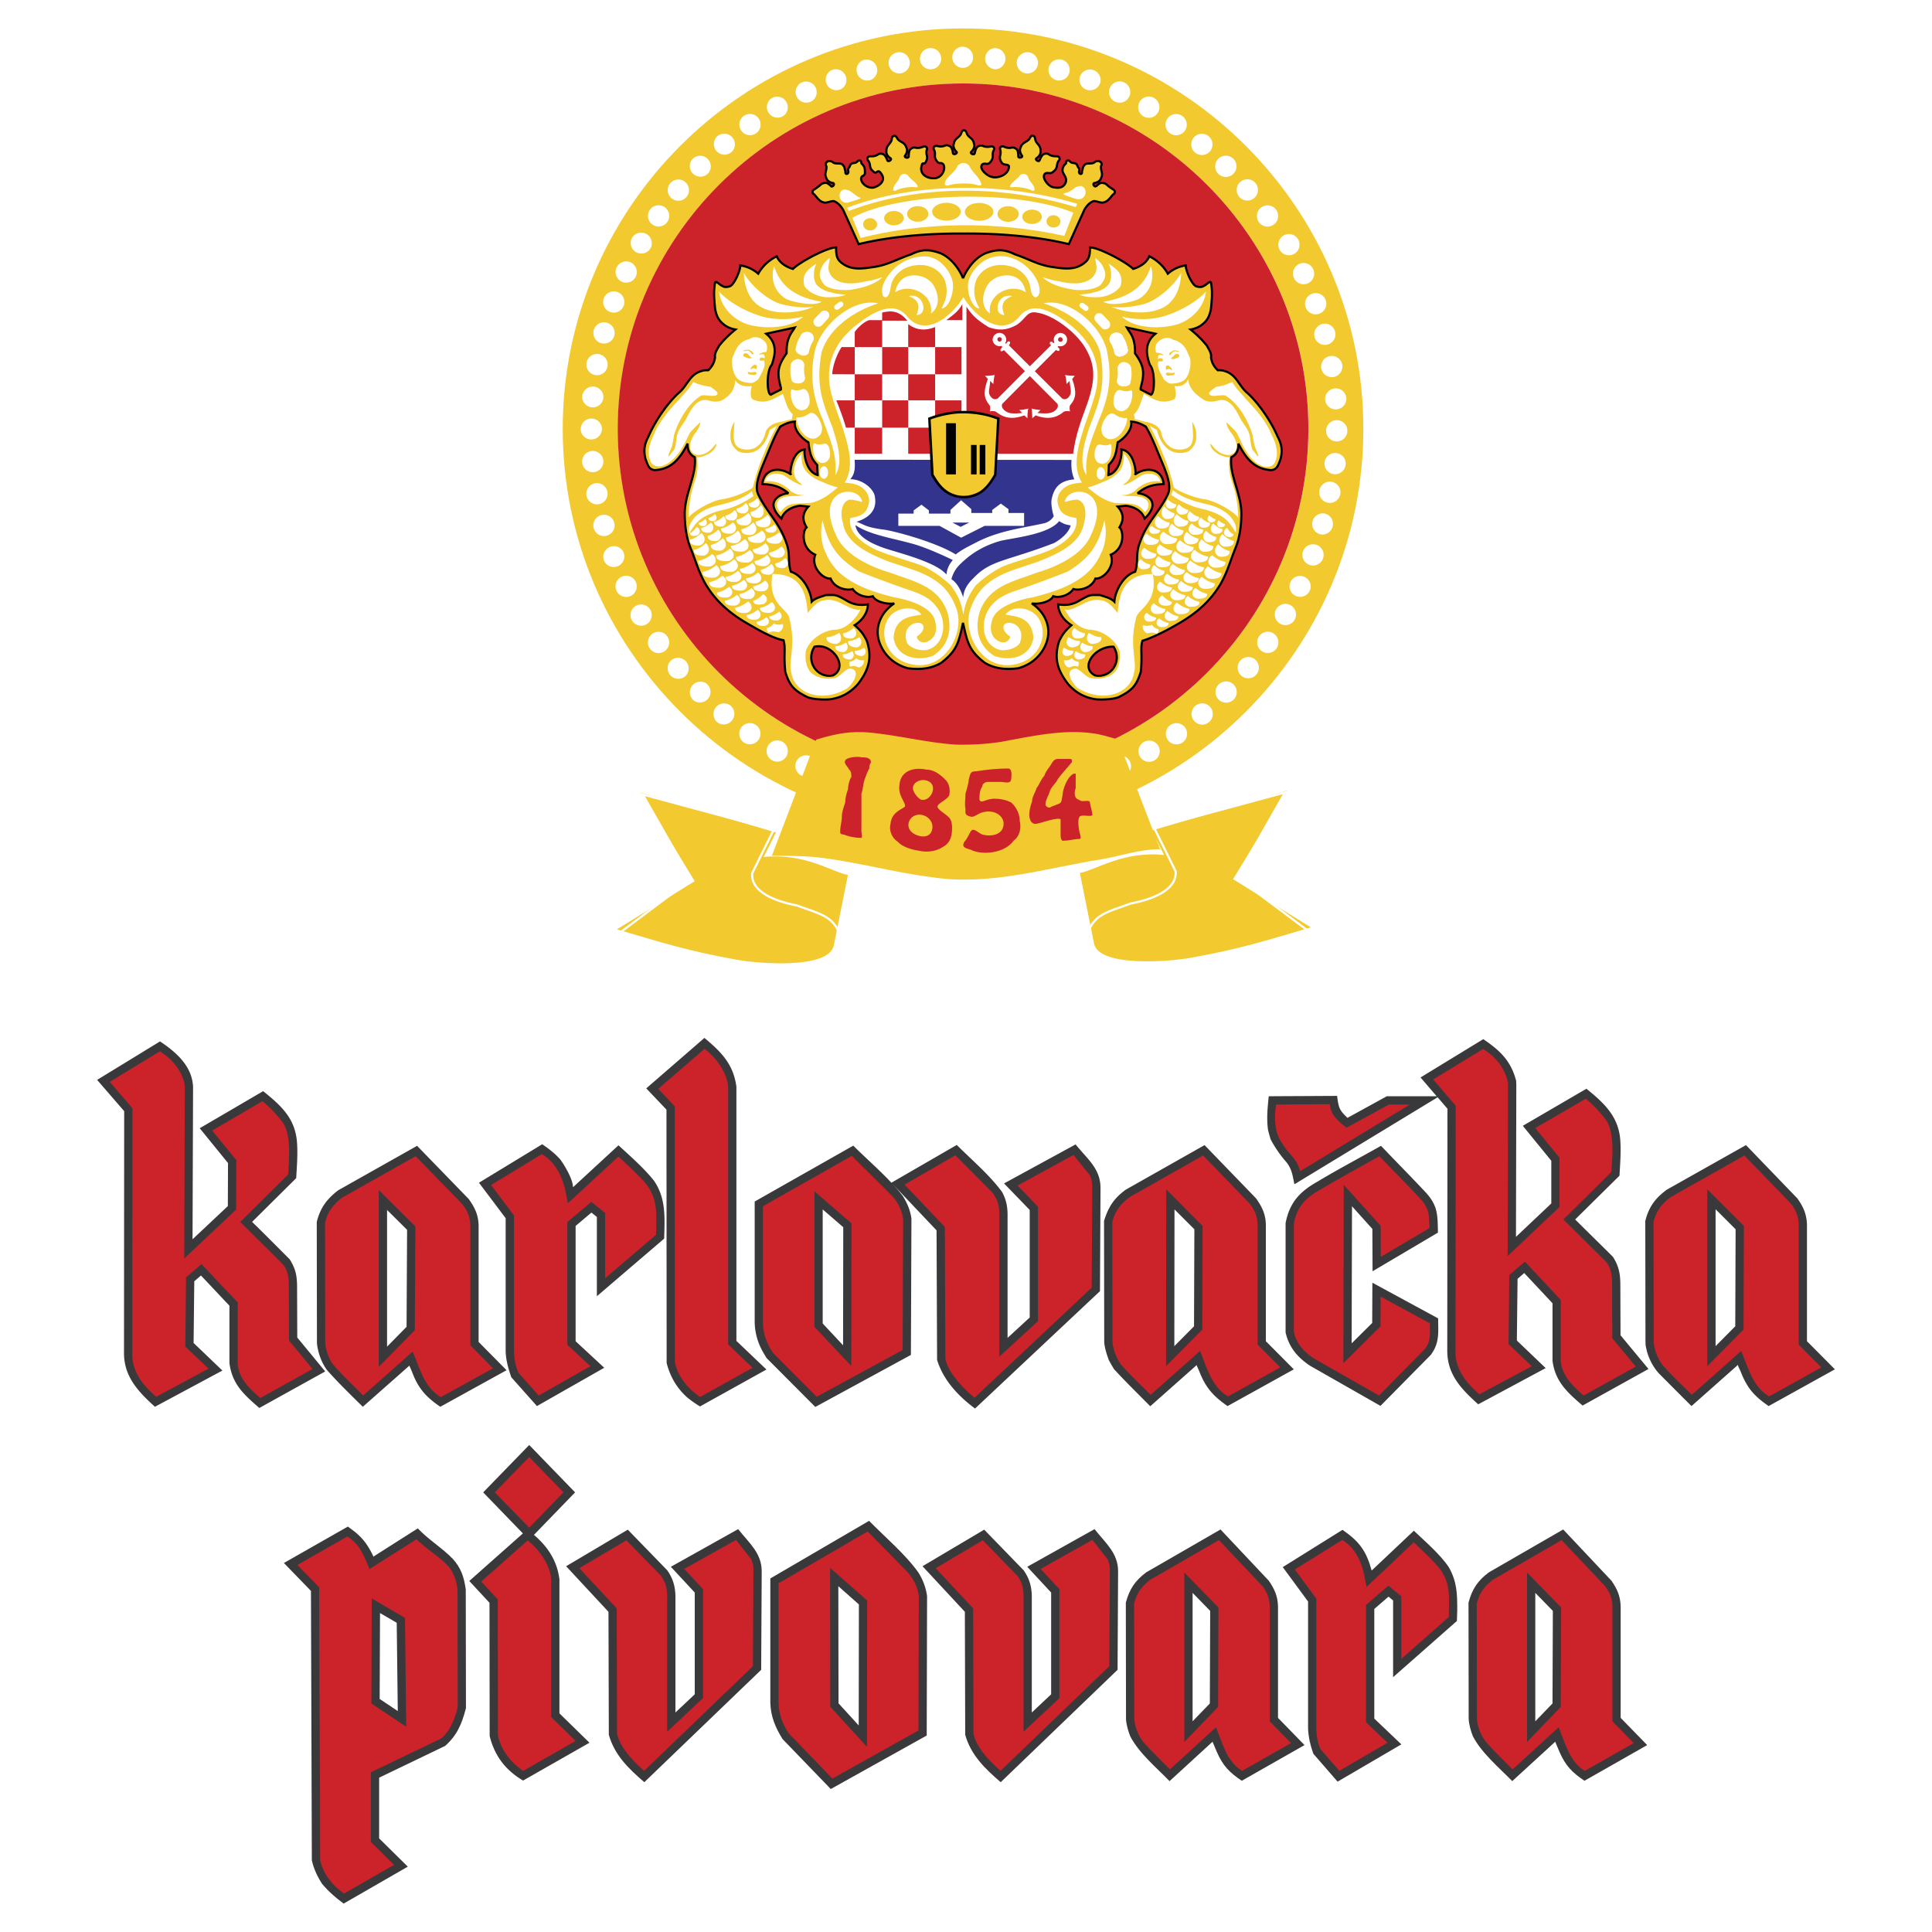 <svg xmlns="http://www.w3.org/2000/svg" width="2500" height="2500" viewBox="0 0 192.756 192.756"><path fill-rule="evenodd" clip-rule="evenodd" fill="#fff" d="M0 0h192.756v192.756H0V0z"/><path d="M143.34 109.375l-1.613-1.877 6.26-3.822c1.525 1.035 2.611 1.998 3.174 3.787l.104.352.018.367-.035 15.219 3.525-3.332v-4.26l-2.842-3.488 6.348-3.699c1.701 1.385 3.139 2.682 3.365 4.979.105 1.191 0 2.49-.068 3.699l-4.42 4.365c1.246 1.246 2.525 2.49 3.77 3.734.58.912.736 1.684.736 2.771l.018 5.049 2.789 3.365-6.574 3.648c-1.508-1.299-2.736-2.385-3-4.471v-5.734l-2.822-3.016-.666.578-.07 6.154 2.875 2.752-6.732 3.613c-1.646-1.49-3.086-2.928-3.086-5.348l.018-24.143-.98-1.141-14.289 8.68c-.193-.93-.246-1.473-.771-2.174a11.939 11.939 0 0 1-1.613-2.332l-.246-.895c-.158-1.174-.053-2.191.07-3.383l6.82-.035c.158 1.209.211 1.402 1.035 2.191l3.926-2.156h4.976v.003zm-.123 11.133c.246.754.229 1.684.246 2.471l-6.523 3.857-.018-4.225-2.033-2.262-.035 13.676 2.051-2.033.018-4.016 6.559 3.559c0 1.123.139 2.156-.439 3.191l-.262.42-5.051 5.119-7.012-3.996c-1.264-.842-2.105-1.824-2.455-3.332v-10.904c.402-2.07 1.42-3.156 3.207-4.156 2.035-1.227 4.244-2.385 6.312-3.559 1.42 1.49 2.893 2.98 4.295 4.471.544.578.876 1 1.14 1.719zm-40.483.209l-2.561-2.646 7.137-3.893c1.191 1.473 2.488 2.42 2.488 4.348l-.053 10.293L97.28 140.53c-1.666-1.227-3.174-2.84-3.787-4.855l-.053-12.922L88.935 118l6.522-3.77c1.49 1.49 3.296 3.016 4.523 4.699.387.719.527 1.35.545 2.174v12.377l2.209-2.033v-10.73zm-34.207 18.674c-1.034-.947-1.666-2.053-2.016-3.402l-.018-25.281-2.016-2.121 5.803-5.033c1.684 1.402 2.893 2.613 3.191 4.875v25.352l2.998 2.857-6.627 3.682a10.546 10.546 0 0 1-1.315-.929zm-3.314-21.637c1.263 1.789 1.104 3.734 1.052 5.822l-6.715 5.75v-7.908l-.544-.438-1.577 1.332v11.502l2.857 2.648-6.715 3.822-2.56-2.877c-.298-.859-.526-1.664-.561-2.576V121.54L47.786 118l6.312-3.84c.684.475 1.245.895 1.806 1.525.456.631 1.262 1.98 1.262 2.77l4.541-4.189c1.21 1.121 2.472 2.209 3.506 3.488zm18.918 4.682l-2.051-1.771v11.379l2.034 2.176.017-11.784zm-7.889 12.658c-.596-.98-.912-1.998-.947-3.137v-12.08l9.836-5.576c1.595 1.596 3.594 3.262 4.961 5.049.438.736.719 1.367.842 2.227l-.053 13.605-9.538 5.189-4.857-4.873-.244-.404zm-35.627-12.395l-1.998-1.982v13.641l1.946-1.98.052-9.679zm-8.959 11.606l-.035-.314-.018-12.08c.351-1.402 1-2.279 2.139-3.156l7.872-4.436 5.155 5.312c.596.842.947 1.543.982 2.613v11.641l2.788 2.822-6.61 3.648c-1.438-.982-2.209-1.842-2.823-3.49l-.21-.49-.053-.123-4.646 4.104c-1.192-1.176-2.472-2.42-3.577-3.666-.526-.737-.807-1.508-.964-2.385zm87.506-11.659l-1.982-1.982-.016 13.641 1.963-1.98.035-9.679zm-8.539 13.045c-.193-.545-.402-1.158-.455-1.771l-.018-12.115c.438-1.385.965-2.227 2.156-3.104l7.873-4.453 5.137 5.312c.596.842.945 1.543.98 2.613v11.641l2.789 2.805-6.611 3.666c-1.438-1-2.191-1.842-2.822-3.473l-.227-.508-.035-.105-4.629 4.104c-1.193-1.211-2.473-2.455-3.613-3.701l-.244-.402-.281-.509zm62.539-13.045l-1.998-1.998v13.656l1.963-1.98.035-9.678zm-8.853 12.168l-.123-.561-.018-.352-.018-12.08c.352-1.402.982-2.262 2.139-3.121l7.908-4.453 5.119 5.312c.596.824.93 1.578.965 2.613v11.641l2.787 2.805-6.609 3.666c-1.473-1.018-2.156-1.807-2.805-3.473l-.229-.49-.035-.141-4.629 4.104c-1.033-1.018-2.086-2.088-3.104-3.104-.647-.647-1.102-1.489-1.348-2.366zM22.732 120.332l.017-4.295-2.823-3.473 6.329-3.699c1.736 1.402 3.139 2.631 3.367 4.98.105 1.227 0 2.471-.07 3.699l-4.4 4.365c1.245 1.209 2.542 2.523 3.752 3.734.596.947.736 1.648.736 2.787l.018 5.014 2.788 3.385-6.575 3.646c-1.525-1.332-2.7-2.35-2.98-4.471v-5.732l-2.841-3.016-.666.578-.07 6.154 2.875 2.752-6.732 3.613c-1.631-1.475-3.086-2.982-3.086-5.35l.018-24.143-2.7-3.119 6.277-3.84c1.596 1.068 3.209 2.455 3.296 4.541l-.053 15.201 3.523-3.311z" fill-rule="evenodd" clip-rule="evenodd" fill="#39393c"/><path d="M128.367 114.721c-.299-.42-.631-.875-.842-1.367-.387-.947-.369-2.139-.211-3.156l5.365-.035c.07 1.088.895 1.736 1.666 2.35l4.225-2.314h2.088l-10.959 6.664c-.14-.879-.789-1.492-1.332-2.142zm13.623 5.209c.332.473.508.857.578 1.455l.053 1.139-4.857 2.875-.018-3.104-3.682-4.084-.035 17.795 3.699-3.664.018-2.98 4.91 2.664c0 1.141.141 1.736-.527 2.596l-4.541 4.611-6.434-3.664c-1.018-.648-1.842-1.508-2.068-2.736v-10.711c.227-1.367.859-2.279 1.998-3.051 2.121-1.281 4.383-2.508 6.539-3.717 1.422 1.507 2.982 3.015 4.367 4.576zm-42.517-.176c.229.596.246 1.209.229 1.84v13.764l3.855-3.541v-11.432l-2.033-2.104 5.576-3.051 1.631 2.016c.191.402.262.842.244 1.279l-.053 9.941-11.693 10.992c-.158-.139-.386-.332-.562-.49-.894-.842-2.104-2.156-2.349-3.418l-.053-13.133-4.015-4.225 5.066-2.928L99.033 119c.176.244.317.508.44.754zm-30.034 19.32c-1-.754-1.876-1.928-2.104-3.191l-.018-25.51-1.648-1.736 4.629-3.996c1.14.859 2.278 2.402 2.349 3.84v25.65l2.438 2.332-5.225 2.91-.175-.105-.246-.194zM64.354 118c.526.631.876 1.332 1.017 2.156.175.965.087 2.053.087 3.033l-5.084 4.348v-6.521l-1.385-1.104-2.384 2.016v12.238l2.296 2.139-5.154 2.928-2.016-2.262c-.316-.719-.421-1.367-.456-2.156v-13.553l-2.279-3.033 5.067-3.086c1.262.754 1.946 2.051 2.296 3.436l.298 1.473 5.049-4.664c.877.841 1.842 1.682 2.648 2.612zm20.584 18.287l.018-14.236-3.699-3.191v13.518l3.681 3.909zm5.119-1.596l-8.573 4.664-4.348-4.367c-.561-.822-.876-1.594-1-2.594l-.018-.455v-11.59l8.872-5.031 3.997 3.979c.614.666.999 1.438 1.122 2.35l-.052 13.044zm-48.671-1.98l.053-10.346-3.647-3.629v17.639l3.594-3.664zm-8.328 3.172a4.584 4.584 0 0 1-.613-1.945l-.018-11.922c.246-1.105.859-1.912 1.771-2.561l7.276-4.102 4.664 4.803c.526.684.754 1.262.79 2.105v11.957l2.261 2.297-5.207 2.875c-1.297-.771-1.789-1.982-2.332-3.332l-.473-1.209-4.944 4.383c-.912-.93-1.981-1.93-2.84-2.91l-.123-.141-.212-.298zm86.893-3.225l.035-10.346-3.629-3.646-.018 17.639 3.612-3.647zm-8.328 3.137a4.462 4.462 0 0 1-.631-1.928l-.018-11.939c.262-1.088.859-1.877 1.787-2.525l7.277-4.119 4.645 4.803c.527.684.756 1.264.791 2.105v11.957l2.262 2.279-5.209 2.893c-1.297-.771-1.787-1.982-2.332-3.314l-.455-1.227-4.943 4.383c-.93-.947-1.982-1.928-2.859-2.91l-.121-.141-.194-.317zm62.328-3.137l.035-10.346-3.646-3.646v17.639l3.611-3.647zm-8.346 3.137c-.332-.596-.578-1.244-.613-1.928l-.018-11.939c.246-1.088.842-1.877 1.771-2.525l7.293-4.119 4.646 4.803c.508.684.754 1.264.771 2.105v11.957l2.262 2.279-5.207 2.893c-1.299-.771-1.771-1.982-2.314-3.314l-.473-1.227-4.928 4.383c-.947-.947-1.998-1.928-2.875-2.91l-.105-.141-.21-.317zM18.366 107.936l.053.264.018.264-.053 17.094 5.172-4.873.018-4.945-2.402-2.945 5.014-2.928c.754.596 1.403 1.332 1.999 2.086.544.789.614 1.771.667 2.684l-.018.684-.017.701-.07 1.156-4.77 4.734c1.403 1.402 2.876 2.857 4.278 4.26.509.684.562 1.42.562 2.262l.017 5.312 2.35 2.84-5.208 2.893c-1.069-.91-2.227-2.016-2.262-3.523v-6.014l-3.612-3.822-1.542 1.332-.07 6.891 2.314 2.209-5.225 2.807c-1.245-1.088-2.279-2.332-2.384-4.016v-.334l.018-24.439-2.262-2.631 4.997-3.051c1.138.698 2.067 1.768 2.418 3.048zm132.003-.245l.07.262.02.264-.037 17.094 5.172-4.891v-4.91l-2.418-2.963 5.031-2.928c.754.596 1.42 1.332 2 2.086.543.789.613 1.771.666 2.684v.684l-.035.719-.07 1.141-4.787 4.732c1.42 1.42 2.893 2.859 4.295 4.262.51.684.562 1.42.562 2.244l.018 5.346 2.348 2.824-5.205 2.893c-1.053-.912-2.211-2.016-2.281-3.523v-6.014l-3.576-3.822-1.561 1.332-.07 6.891 2.314 2.209-5.225 2.805c-1.227-1.086-2.297-2.314-2.385-4.016v-.332l.018-24.441-2.244-2.629 4.98-3.033c1.138.681 2.051 1.751 2.4 3.03z" fill-rule="evenodd" clip-rule="evenodd" fill="#cc2229"/><path d="M52.169 152.99l-3.962-4.096 4.593-4.727 4.576 4.727-4.103 4.24c1.385 1.186 2.314 2.588 2.542 4.439v13.369l2.998 2.93-6.627 3.775c-1.736-1.025-2.841-2.445-3.332-4.439l-.018-13.299-2.016-2.174 5.349-4.745zm15.218 6.237v11.629l1.929-1.816v-10.152l-2.385-2.57 6.716-3.756c1.104 1.4 2.349 2.389 2.349 4.205l-.053 9.83-11.659 11.213c-1.543-1.33-2.963-2.678-3.542-4.727l-.035-12.273-4.226-4.547 6.154-3.648 3.944 4.062c.563.807.791 1.598.808 2.55zm35.556 0v11.629l1.93-1.816v-10.152l-2.385-2.57 6.715-3.756c1.105 1.4 2.35 2.389 2.35 4.205l-.053 9.83-11.66 11.213c-1.543-1.33-2.962-2.678-3.541-4.727l-.035-12.273-4.225-4.547 6.155-3.648 3.943 4.062c.562.807.789 1.598.806 2.55zm41.623-2.84c.789 1.439.824 2.553.824 4.242l-.035 1.096-6.365 5.607v-7.656l-.455-.377-1.42 1.223v10.943l2.699 2.57-6.363 3.721-2.42-2.787c-.299-.844-.473-1.58-.525-2.479v-12.705l-2.525-3.434 5.961-3.719c1.666 1.148 2.367 2.084 2.91 4.061l4.209-3.973c1.138 1.081 2.646 2.374 3.505 3.667zm-58.875 3.685l-2.051-1.816.018 11.682 2.017 2.211.016-12.077zm-2.805 18.42l-4.821-4.996c-.701-1.15-1.175-2.229-1.21-3.631v-12.381l9.854-5.75c1.561 1.598 3.646 3.342 4.944 5.193.438.719.719 1.455.841 2.299l-.035 13.928-9.573 5.338zm37.854-17.773l-1.754-1.797v12.812l1.719-1.779.035-9.236zm-7.978 12.508c-.211-.539-.385-1.133-.42-1.725l-.018-11.609c.367-1.367.93-2.193 2.033-3.02l7.416-4.277 4.822 5.121c.578.846.877 1.527.912 2.535v11.141l2.646 2.715-6.26 3.559c-1.227-.828-1.875-1.475-2.488-2.875l-.404-.953-.018-.072-4.295 3.936c-1.295-1.332-3.049-2.787-3.926-4.476zm42.166-12.508l-1.752-1.797v12.812l1.717-1.779.035-9.236zm-7.977 12.508c-.211-.539-.385-1.133-.422-1.725l-.016-11.609c.367-1.367.928-2.193 2.033-3.02l7.416-4.277 4.822 5.121c.578.846.875 1.527.91 2.535v11.141l2.648 2.715-6.26 3.559c-1.227-.828-1.875-1.475-2.49-2.875l-.402-.953-.018-.072-4.295 3.936c-1.297-1.332-3.049-2.787-3.926-4.476zM32.129 187.945c-.473-.736-.824-1.492-1.017-2.336-.018-8.951-.07-17.936-.088-26.885l-2.7-2.785 6.382-3.631c1.104.791 1.63 1.275 2.279 2.443l.245.486.018.07 4.436-2.82c1.07 1.133 2.42 1.939 3.489 3.037.842.934 1.122 1.832 1.297 3.055l.018 11.844c-.403 1.545-.877 2.713-2.086 3.773l-6.575 3.162v6.057l2.858 2.822-6.399 3.684c-.825-.61-1.491-1.185-2.157-1.976zm5.751-18.439l1.806 1.205-.105-8.807-1.666-.969-.035 8.571z" fill-rule="evenodd" clip-rule="evenodd" fill="#39393c"/><path d="M66.353 157.934c.21.574.228 1.15.21 1.76v13.084l3.577-3.361v-10.871l-1.876-2.014 5.172-2.893 1.508 1.922c.175.379.246.791.228 1.205l-.053 9.471-10.853 10.441c-.14-.127-.351-.307-.508-.469-.842-.789-1.964-2.047-2.192-3.252l-.035-12.49-3.734-4.008 4.698-2.785 3.454 3.541c.159.232.299.484.404.719zm35.557 0c.209.574.227 1.15.209 1.76v13.084l3.578-3.361v-10.871l-1.877-2.014 5.172-2.893 1.508 1.922c.176.379.246.791.229 1.205l-.053 9.471-10.854 10.441c-.139-.127-.35-.307-.508-.469-.842-.789-1.963-2.047-2.191-3.252l-.035-12.49-3.734-4.008 4.699-2.785 3.453 3.541c.158.232.299.484.404.719zm-50.126 18.437c-1-.773-1.876-1.977-2.104-3.27l-.018-13.533-1.647-1.779 4.628-4.098c1.14.881 2.279 2.463 2.35 3.936v13.678l2.437 2.389-5.225 2.984-.175-.109-.246-.198zm91.747-20.002a4.44 4.44 0 0 1 .947 2.068c.158.916.07 1.957.07 2.893l-4.734 4.168v-6.234l-1.297-1.061-2.227 1.922v11.699l2.139 2.049-4.803 2.805-1.877-2.158c-.299-.699-.402-1.311-.42-2.066v-12.957l-2.141-2.91 4.734-2.947c1.176.719 1.824 1.959 2.139 3.289l.281 1.4 4.717-4.457c.808.808 1.72 1.618 2.472 2.497zm-57.033 17.918l.018-14.611-3.7-3.252.018 13.855 3.664 4.008zm5.137-1.635l-8.591 4.797-4.331-4.492c-.561-.826-.894-1.635-1.017-2.678l-.018-.432v-11.879l8.889-5.176 3.98 4.062c.613.701 1.017 1.49 1.122 2.443l-.034 13.355zm29.894-2.355l.035-9.92-3.402-3.486v16.91l3.367-3.504zm-7.802 3.002c-.299-.557-.525-1.188-.561-1.834l-.018-11.447c.229-1.041.789-1.797 1.648-2.426l6.82-3.936 4.348 4.6c.473.648.701 1.205.719 2.014v11.465l2.121 2.176-4.875 2.768c-1.209-.738-1.648-1.887-2.156-3.164l-.455-1.186-4.594 4.205c-.895-.898-1.877-1.852-2.699-2.785l-.088-.145-.21-.305zm41.99-3.002l.035-9.92-3.4-3.486v16.91l3.365-3.504zm-7.801 3.002c-.299-.557-.527-1.188-.562-1.834l-.018-11.447c.229-1.041.789-1.797 1.648-2.426l6.82-3.936 4.348 4.6c.475.648.701 1.205.719 2.014v11.465l2.123 2.176-4.875 2.768c-1.209-.738-1.648-1.887-2.156-3.164l-.455-1.186-4.594 4.205c-.895-.898-1.877-1.852-2.701-2.785l-.088-.145-.209-.305zM37.003 176.82v6.955l2.314 2.283-4.979 2.857c-1.139-.738-2.174-2.049-2.402-3.416 0-12.148-.088-16.137-.088-27.135l-2.174-2.229 4.979-2.84c1.227.754 1.683 1.941 2.209 3.252l4.699-2.982c.894.934 2.35 1.779 3.191 2.732.526.609.842 1.58.895 2.336l.017 11.68c-.228 1.061-.824 2.553-1.7 3.164l-6.961 3.343zm.088-17.341l-.035 10.477 3.471 2.318-.122-10.854-3.314-1.941zm12.273-10.584l3.436-3.523 3.419 3.523-3.419 3.521-3.436-3.521z" fill-rule="evenodd" clip-rule="evenodd" fill="#cc2229"/><path d="M96.086 2.834c22 0 39.937 17.951 39.937 39.95s-17.938 39.937-39.937 39.937c-22.005 0-39.943-17.938-39.943-39.937s17.939-39.95 39.943-39.95zm0 5.497c18.97 0 34.458 15.483 34.458 34.447 0 18.977-15.488 34.453-34.458 34.453-18.977 0-34.446-15.477-34.446-34.453 0-18.964 15.47-34.447 34.446-34.447z" fill-rule="evenodd" clip-rule="evenodd" fill="#f2ca30"/><path d="M96.083 8.326c18.975 0 34.454 15.477 34.454 34.453s-15.479 34.454-34.454 34.454c-18.976 0-34.453-15.478-34.453-34.454S77.107 8.326 96.083 8.326z" fill-rule="evenodd" clip-rule="evenodd" fill="#cc2229"/><path d="M71.449 13.717c.375-.447 1.046-.506 1.493-.131s.505 1.046.13 1.493a1.06 1.06 0 0 1-1.623-1.362zM89.3 5.289a1.06 1.06 0 1 1 .723 1.99 1.06 1.06 0 0 1-.723-1.99zM86.056 6.023a1.061 1.061 0 0 1 .896 1.921 1.06 1.06 0 0 1-.896-1.921zM82.884 7.038a1.06 1.06 0 0 1 1.06 1.835 1.06 1.06 0 0 1-1.06-1.835zM79.815 8.328a1.062 1.062 0 0 1 1.476.26 1.062 1.062 0 0 1-.26 1.476 1.06 1.06 0 0 1-1.216-1.736zM76.875 9.879a1.06 1.06 0 0 1 1.362 1.624 1.06 1.06 0 0 1-1.362-1.624zM74.076 11.68c.413-.413 1.086-.412 1.499 0s.413 1.086 0 1.499a1.063 1.063 0 0 1-1.499 0 1.063 1.063 0 0 1 0-1.499zM68.999 15.976a1.06 1.06 0 0 1 1.736 1.216 1.06 1.06 0 0 1-1.736-1.216zM66.761 18.439a1.06 1.06 0 0 1 1.447-.388c.505.292.68.942.388 1.447-.292.505-.942.68-1.448.388a1.061 1.061 0 0 1-.387-1.447zM64.749 21.091a1.062 1.062 0 0 1 1.408-.512c.529.247.759.879.512 1.408a1.061 1.061 0 0 1-1.408.512 1.061 1.061 0 0 1-.512-1.408zM62.978 23.906c.2-.548.81-.833 1.358-.633.549.2.833.81.633 1.358a1.06 1.06 0 0 1-1.991-.725zM61.454 26.865c.151-.563.734-.9 1.297-.749.564.151.9.734.749 1.298-.151.563-.734.9-1.298.749a1.063 1.063 0 0 1-.748-1.298zM60.192 29.946c.102-.575.653-.961 1.228-.859s.96.653.859 1.228a1.061 1.061 0 0 1-1.228.859 1.063 1.063 0 0 1-.859-1.228zM59.208 33.123a1.059 1.059 0 1 1 2.11.186 1.059 1.059 0 0 1-2.11-.186zM58.505 36.375c0-.583.476-1.059 1.06-1.059.583 0 1.06.476 1.059 1.06 0 .583-.477 1.059-1.06 1.059a1.062 1.062 0 0 1-1.059-1.06zM58.088 39.677a1.06 1.06 0 0 1 2.11-.184 1.061 1.061 0 0 1-.964 1.147 1.06 1.06 0 0 1-1.146-.963zM57.956 43c-.101-.575.285-1.126.86-1.227s1.126.285 1.227.86a1.06 1.06 0 0 1-2.087.367zM58.116 46.325a1.061 1.061 0 0 1 .75-1.297 1.062 1.062 0 0 1 1.297.749 1.061 1.061 0 0 1-.75 1.297 1.062 1.062 0 0 1-1.297-.749zM58.563 49.623a1.06 1.06 0 0 1 .634-1.357 1.06 1.06 0 0 1 1.357.634 1.061 1.061 0 0 1-.634 1.357 1.062 1.062 0 0 1-1.357-.634zM59.297 52.868a1.06 1.06 0 1 1 1.923-.893 1.06 1.06 0 0 1-1.923.893zM60.312 56.039a1.06 1.06 0 0 1 1.835-1.058 1.06 1.06 0 0 1-.389 1.446 1.062 1.062 0 0 1-1.446-.388zM61.602 59.108a1.062 1.062 0 0 1 .261-1.475 1.06 1.06 0 0 1 1.475.261c.334.478.217 1.14-.261 1.475s-1.141.217-1.475-.261zM63.154 62.048c-.375-.446-.316-1.117.131-1.492s1.117-.316 1.492.131.315 1.117-.131 1.492a1.059 1.059 0 0 1-1.492-.131zM64.955 64.847a1.06 1.06 0 1 1 1.498 0 1.061 1.061 0 0 1-1.498 0zM66.991 67.474a1.06 1.06 0 0 1-.13-1.492 1.06 1.06 0 0 1 1.622 1.363 1.06 1.06 0 0 1-1.492.129zM69.25 69.917a1.06 1.06 0 0 1 1.216-1.735 1.06 1.06 0 0 1-1.216 1.735zM71.712 72.155c-.505-.292-.679-.942-.387-1.447s.942-.679 1.447-.387a1.06 1.06 0 0 1-1.06 1.834zM74.365 74.16a1.061 1.061 0 0 1-.511-1.408 1.061 1.061 0 0 1 1.408-.511c.528.247.758.879.512 1.407-.248.529-.88.759-1.409.512zM77.18 75.925c-.548-.2-.832-.811-.632-1.358s.81-.832 1.358-.632c.548.2.832.81.632 1.357-.2.549-.81.833-1.358.633zM80.138 77.442c-.563-.152-.899-.734-.748-1.298s.734-.899 1.298-.748.899.734.748 1.298a1.062 1.062 0 0 1-1.298.748zM83.213 78.69a1.06 1.06 0 1 1 1.227-.858 1.06 1.06 0 0 1-1.227.858zM86.39 79.668a1.059 1.059 0 1 1 1.148-.962 1.06 1.06 0 0 1-1.148.962zM89.636 80.363c-.583-.001-1.058-.477-1.058-1.06s.477-1.059 1.06-1.058a1.06 1.06 0 0 1 1.058 1.06 1.061 1.061 0 0 1-1.06 1.058zM92.938 80.78a1.059 1.059 0 1 1-.182-2.11 1.059 1.059 0 0 1 .182 2.11zM96.26 80.913a1.062 1.062 0 0 1-1.226-.86 1.06 1.06 0 0 1 .859-1.226 1.063 1.063 0 0 1 1.227.86 1.06 1.06 0 0 1-.86 1.226zM99.584 80.752c-.562.15-1.145-.187-1.295-.75s.186-1.146.75-1.296c.562-.15 1.145.186 1.295.75s-.186 1.146-.75 1.296zM102.186 78.37c.549-.2 1.158.085 1.359.633a1.06 1.06 0 0 1-1.992.725 1.061 1.061 0 0 1 .633-1.358zM105.258 77.702a1.06 1.06 0 0 1 1.408.512c.246.529.018 1.162-.512 1.408s-1.162.017-1.408-.513a1.062 1.062 0 0 1 .512-1.407zM108.262 76.767a1.063 1.063 0 0 1 1.449.388c.291.505.117 1.156-.389 1.447s-1.156.118-1.447-.388a1.061 1.061 0 0 1 .387-1.447zM111.172 75.579a1.063 1.063 0 0 1 1.477.26 1.06 1.06 0 1 1-1.477-.26zM113.967 74.137a1.06 1.06 0 0 1 1.492.131c.375.447.316 1.118-.131 1.493s-1.117.316-1.492-.131-.316-1.118.131-1.493zM116.627 72.458a1.061 1.061 0 0 1 1.498 0 1.063 1.063 0 0 1 0 1.499 1.063 1.063 0 0 1-1.5 0 1.062 1.062 0 0 1 .002-1.499zM119.131 70.553a1.06 1.06 0 0 1 1.492-.13 1.06 1.06 0 0 1 .131 1.492 1.06 1.06 0 0 1-1.492.131 1.061 1.061 0 0 1-.131-1.493zM121.461 68.439a1.062 1.062 0 0 1 1.477-.26c.477.335.594.998.26 1.476-.336.478-.998.595-1.477.26s-.594-.998-.26-1.476zM123.598 66.127a1.06 1.06 0 1 1 1.833 1.06 1.06 1.06 0 0 1-1.833-1.06zM125.527 63.641a1.059 1.059 0 1 1 1.919.897 1.059 1.059 0 0 1-1.919-.897zM127.229 60.999a1.06 1.06 0 1 1 1.989.725 1.06 1.06 0 0 1-1.989-.725zM128.691 58.215a1.06 1.06 0 0 1 2.047.548c-.152.563-.734.9-1.299.749a1.061 1.061 0 0 1-.748-1.297zM125.711 22.297a1.062 1.062 0 0 1 0-1.498 1.064 1.064 0 0 1 1.5.001c.412.412.41 1.085-.002 1.498a1.061 1.061 0 0 1-1.498-.001zM123.807 19.792a1.06 1.06 0 1 1 1.363-1.62 1.06 1.06 0 0 1-1.363 1.62zM121.691 17.461a1.06 1.06 0 1 1 1.22-1.734 1.06 1.06 0 0 1-1.22 1.734zM119.381 15.325a1.063 1.063 0 0 1-.387-1.447 1.06 1.06 0 1 1 .387 1.447zM116.895 13.396a1.062 1.062 0 0 1-.512-1.408 1.062 1.062 0 0 1 1.408-.512c.527.247.758.88.512 1.408-.248.53-.881.759-1.408.512zM114.252 11.688a1.059 1.059 0 1 1 .727-1.99 1.059 1.059 0 0 1-.727 1.99zM111.469 10.218a1.06 1.06 0 1 1 .55-2.046 1.06 1.06 0 0 1-.55 2.046zM108.57 8.995a1.06 1.06 0 0 1-.857-1.228 1.06 1.06 0 0 1 2.086.369c-.104.574-.654.96-1.229.859zM105.572 8.03a1.058 1.058 0 1 1 .185-2.108 1.058 1.058 0 0 1-.185 2.108zM102.502 7.33a1.062 1.062 0 0 1-1.059-1.06 1.06 1.06 0 0 1 1.059-1.058c.584 0 1.059.476 1.059 1.06a1.06 1.06 0 0 1-1.059 1.058zM99.391 6.908a1.06 1.06 0 0 1-.183-2.11 1.06 1.06 0 0 1 .183 2.11zM96.254 6.755a1.06 1.06 0 0 1-1.226-.86 1.06 1.06 0 0 1 .86-1.226 1.06 1.06 0 0 1 .366 2.086zM93.119 6.879a1.06 1.06 0 1 1 .75-1.296 1.062 1.062 0 0 1-.75 1.296z" fill-rule="evenodd" clip-rule="evenodd" fill="#fff"/><path d="M96.083 27.762c-.378-.931-1.184-2.037-2.24-2.492-1.145-.417-1.892-.417-2.939.106-1.231.397-2.162.989-3.53 1.232-1.173.165-2.521.485-3.579-.534-.369-.358-.378-.892-.378-1.387-.921 0-3.695 1.503-4.307 2.144-.805-.242-1.396-.708-1.61-1.261a4.241 4.241 0 0 0-1.853 1.736 3.407 3.407 0 0 0-1.784-.824c0 .514-.592 1.901-1.048 2.085-.329.097-.562.097-.786-.059-.184-.048-.611-.562-.688-.301-.166.951-.078 1.697 0 2.561.097.562.262 1.115.805 1.542.243.233.708.485 1.232.562-.592.485-1.145 1.009-1.62 1.61-.175.339-.495.747-.417 1.174-.078.504-.253.862-.67 1.28-.193 0-.504 0-.688.087-1.183.321-1.426 1.494-2.25 2.164-1.018.911-2.289 2.647-3.025 4.335-.253.514-.592 1.154-.301 2.279.252.708.359 1.019.902 1.105 1.445-.078 2.396-.834 3.297-2.647-.02.64.185 1.096.708 1.357.223 1.785-1.038 3.657-.999 5.752.029 1.678.32 2.705.649 3.472.505 1.28.748 2.23 1.417 3.414.999 1.688 2.405 2.948 4.296 4.015 1.009.591 2.492 1.445 3.491 1.6.243.776-.009 1.406.185 3.191.397 1.212.728 1.765 2.182 2.482.504.233 1.707.291 2.309.223 1.038-.155 1.93-.591 2.745-1.503 1.019-1.319 1.474-2.541.902-4.297-.271-.582-.562-1.018-1.222-1.59.863-.533 1.329-1.367 1.319-2.076-.602.088-1.339.126-2.202-.427-1.067-.601-1.009-.504-1.979-.504-.514.185-1.047.281-1.426.66-.058-1.057-.902-2.638-2.076-2.987-.349-1.096-.009-1.765-.485-2.968-.689-1.959-1.949-3.016-2.774-4.752-.378-.814.058-1.969.737-3.569.456-1.077.892-2.26 1.465-3.191.514-.3.95-.465 1.454-.495-.146.999 1.019 1.901 1.349 2.057.155 1.086.232 1.591.882 2.26 0 .349.048.882.048 1.009-1.076-.282-1.387-1.892-1.299-2.542-1.377.165-1.474 2.522-1.406 2.463-1.067-.756-2.667-.602-2.813.989 1.038.029 1.766.213 2.6.912-.446.01-1.562.349-1.484 1.261.059.465.427.94.786 1.261.349-1.019 1.513-1.251 1.881-1.28l.805.087c-.476.515-.728 1.174-.175 2.076-.388.262-.611 2.076.863 2.725-.465 1.203.757 2.454 1.532 2.376.378.97 1.61 1.232 2.202 1.047.417.631 1.396.922 2.007.718.291.601 1.532.833 2.143.717-1.387.912-2.007 2.464-1.455 3.957.437 1.164 1.406 2.134 2.813 2.512 1.28.174 2.395.019 3.326-.543 1.601-1.232 1.746-2.056 2.173-3.987.426 1.931.572 2.755 2.172 3.987.932.562 2.047.717 3.326.543 1.406-.378 2.377-1.348 2.812-2.512.553-1.493-.066-3.045-1.455-3.957.611.116 1.854-.116 2.145-.717.611.204 1.59-.087 2.008-.718.592.185 1.822-.077 2.201-1.047.775.078 1.998-1.173 1.531-2.376 1.475-.649 1.252-2.463.865-2.725.553-.902.301-1.561-.176-2.076l.805-.087c.369.029 1.533.262 1.883 1.28.357-.32.727-.795.785-1.261.078-.912-1.037-1.251-1.484-1.261.834-.698 1.562-.882 2.6-.912-.146-1.591-1.746-1.746-2.812-.989.068.059-.029-2.298-1.406-2.463.088.65-.223 2.26-1.301 2.542 0-.126.049-.66.049-1.009.65-.669.729-1.174.883-2.26.33-.155 1.494-1.058 1.348-2.057.506.029.941.194 1.455.495.572.931 1.01 2.115 1.465 3.191.68 1.6 1.115 2.754.736 3.569-.824 1.736-2.084 2.793-2.773 4.752-.475 1.203-.135 1.872-.484 2.968-1.174.349-2.018 1.93-2.076 2.987-.377-.378-.912-.475-1.426-.66-.969 0-.91-.097-1.979.504-.861.553-1.6.515-2.201.427-.01.708.457 1.542 1.32 2.076-.66.572-.951 1.009-1.223 1.59-.572 1.756-.117 2.978.902 4.297.814.912 1.705 1.349 2.744 1.503.602.068 1.803.01 2.309-.223 1.455-.718 1.783-1.271 2.182-2.482.193-1.785-.068-2.357.174-3.133 1.029-.3 2.494-1.067 3.502-1.658 1.891-1.067 3.297-2.328 4.297-4.015.668-1.184.912-2.134 1.416-3.414.33-.767.621-1.794.65-3.472.037-2.095-1.223-3.967-1-5.752.523-.262.727-.718.707-1.357.902 1.813 1.854 2.57 3.299 2.647.543-.087.65-.397.902-1.105.291-1.125-.049-1.766-.301-2.279-.738-1.688-2.008-3.424-3.027-4.335-.824-.67-1.066-1.843-2.248-2.164-.186-.087-.496-.087-.689-.087-.418-.417-.592-.776-.67-1.28.078-.427-.242-.834-.416-1.174-.477-.602-1.029-1.125-1.621-1.61.525-.077.99-.329 1.232-.562.543-.427.709-.979.805-1.542.078-.863.166-1.61 0-2.561-.076-.262-.504.253-.688.301-.225.155-.457.155-.787.059-.455-.185-1.047-1.571-1.047-2.085a3.425 3.425 0 0 0-1.785.824 4.233 4.233 0 0 0-1.852-1.736c-.213.553-.805 1.019-1.609 1.261-.611-.64-3.385-2.144-4.307-2.144 0 .495-.01 1.028-.379 1.387-1.057 1.019-2.404.698-3.578.534-1.367-.243-2.299-.834-3.531-1.232-1.047-.523-1.793-.523-2.938-.106-1.053.456-1.86 1.562-2.238 2.492z" fill-rule="evenodd" clip-rule="evenodd" fill="#f2ca30" stroke="#000" stroke-width=".216" stroke-miterlimit="2.613"/><path d="M112.02 33.571c.223.349.428.853.475 1.222.127.32-.154.572-.484.708-.33.136-.689.058-.814-.271-.049-.339-.176-.708-.447-1.154a.648.648 0 0 1 .359-.834c.329-.127.784-.001.911.329z" fill-rule="evenodd" clip-rule="evenodd" fill="#fff"/><path d="M112.02 33.571c.223.349.428.853.475 1.222.127.32-.154.572-.484.708-.33.136-.689.058-.814-.271-.049-.339-.176-.708-.447-1.154a.648.648 0 0 1 .359-.834c.329-.127.784-.001.911.329zM75.047 38.208c-.514 0-1.203-.097-1.542-.505a6.494 6.494 0 0 1-.252-.427c-.233-.611-.32-1.522-.048-1.853.135-.417.484-1.367 1.581-1.6.456-.33 1.086-.184 1.494.233.29.252.29.698.184 1.057-.029-.01-.727.078-.717.281.058-.02.495-.175.534.116v.243c-.292-.146-.476-.106-.485.106 0 .048 0 .126.078.126h.359c.232.621-.359 1.377-.534 1.794a1.582 1.582 0 0 1-.652.429zm-.096-2.979c-.359-.485-.63-.087-.806-.233.156-.068.524-.184.718-.02.155.087.3.146.3.34-.029.03-.096.127-.212-.087zm-.815.194c.107-.31.485-.165.562 0 .194.224.524.33 0 .33-.494-.165-.494-.165-.562-.33zm1.319 1.407c.087-.203.087-.572-.321-.378-.135.165-.319.252-.203.437.097-.117.184-.224.524-.059zm-.476.552c-.426 0-.359-.193-.359-.3.33.194.767-.117.873.136-.019.155-.135.242-.514.164zM116.762 38.275c.514 0 1.203-.097 1.543-.504.076-.117.164-.272.252-.427.232-.611.32-1.523.049-1.853-.137-.417-.486-1.367-1.582-1.6-.455-.33-1.086-.184-1.492.233-.293.252-.293.698-.186 1.057.029-.01.729.077.719.281-.059-.02-.496-.175-.533.116v.242c.289-.145.475-.106.484.107 0 .048 0 .126-.078.126h-.359c-.232.621.359 1.377.535 1.794.241.253.406.331.648.428zm.097-2.978c.359-.485.631-.087.805-.233-.154-.068-.523-.184-.719-.019-.154.087-.299.146-.299.339.028.03.096.127.213-.087zm.815.194c-.107-.31-.484-.165-.562 0-.193.223-.523.33 0 .33.493-.165.493-.165.562-.33zm-1.319 1.406c-.088-.204-.088-.572.318-.378.137.166.32.253.205.437-.097-.117-.185-.223-.523-.059zm.475.554c.426 0 .359-.194.359-.301-.33.194-.768-.117-.873.136.02.155.135.242.514.165zM68.695 51.688c0-1.019.165-2.202.505-3.288.349-.941.485-1.697.349-2.793.32.107 1.853-.397 1.94-1.338-.252.165-.408.485-.65.64-.349.359-.97.553-1.358.466-.194-.106-.437-.106-.621-.621-.058-.32 0-.931.621-1.688.155-.232.388-.64.388-.94 0 0-1.009.94-1.067 1.115-.534 1.086-1.106 2.318-2.221 3.017-.33.165-.66.349-1.106.242-.407-.078-.543-.388-.601-.572-.35-.805-.039-1.813.397-2.628.175-.514.669-1.261 1.028-1.736.339-.504.824-1.018 1.6-1.862.243-.349.776-.747 1.261-1.601.504.262 1.145.417 1.736.495.252.193.747.504.698.698-.194.407-1.105.058-1.62.165-1.28.757-2.27 2.444-2.726 3.958-.155 1.018-.232 1.154-.232 1.154-.107.339-.252.534-.339.892 0 .252.339-.358.572-.553.185-.475.185-.747.271-1.338.116-.679.505-1.086.834-1.6.446-.776 1.018-2.318 2.289-2.027.592.185 1.174.185 1.62-.145.737-.504 1.038-1.028 1.086-1.882.349.582 1.048.679 1.659.601-.087.33-.233 1.135.106 1.339 1.096.427 1.688.194 2.978-.562.292.649.398 1.503.999 2.037l-.087.504c-.272 0-.912.242-1.096.242-.757.165-1.261.407-1.513.989-.107.504-.33 1.096-.844 1.455-.437.388-1.183.388-1.629.233-1.047-.32-.649-1.746-.649-2.677-.398.641-.398 1.096-.398 1.445 0 .64.213 1.047.747 1.493a2.16 2.16 0 0 0 1.93-.106c.66-.475.989-1.086 1.251-2.008l.708-.417a28.37 28.37 0 0 0-1.3 2.784 20.662 20.662 0 0 0-1.096 3.365c-.165.185-1.765 1.028-3.297 1.212-1.513.397-3.123 1.579-3.123 1.841z" fill-rule="evenodd" clip-rule="evenodd" fill="#fff"/><path d="M123.531 51.688a11.37 11.37 0 0 0-.504-3.288c-.35-.941-.484-1.697-.35-2.793-.32.107-1.852-.397-1.939-1.338.252.165.408.485.65.64.35.359.969.553 1.357.466.193-.106.436-.106.621-.621.059-.32 0-.931-.621-1.688-.154-.232-.389-.64-.389-.94 0 0 1.01.94 1.068 1.115.533 1.086 1.008 2.366 2.123 3.065.33.165.66.349 1.105.242.408-.078.543-.388.602-.572.35-.805.01-1.862-.426-2.677-.176-.514-.641-1.242-1-1.717-.34-.504-.854-1.038-1.629-1.881-.242-.349-.775-.747-1.262-1.601a4.726 4.726 0 0 1-1.609.495c-.252.193-.746.504-.697.698.193.407 1.105.058 1.619.165 1.279.757 2.27 2.444 2.725 3.958.156 1.018.232 1.154.232 1.154.107.339.252.534.34.892 0 .252-.34-.358-.572-.553-.184-.475-.184-.747-.271-1.338-.115-.679-.504-1.086-.834-1.6-.445-.776-1.018-2.318-2.289-2.027-.592.185-1.174.185-1.619-.145-.736-.504-1.357-1.096-1.406-1.95-.35.582-.758.747-1.367.669.086.33.262 1.135-.078 1.339-1.096.427-1.688.194-2.979-.562-.291.649-.396 1.503-.998 2.037l.088.504c.271 0 .91.242 1.096.242.756.165 1.26.407 1.512.989.107.504.33 1.096.844 1.455.438.388 1.184.388 1.631.233 1.047-.32.648-1.746.648-2.677.398.641.398 1.096.398 1.445 0 .64-.213 1.047-.746 1.493a2.163 2.163 0 0 1-1.932-.106c-.658-.475-.988-1.086-1.25-2.008l-.709-.417c.467.863.971 1.95 1.301 2.784a20.76 20.76 0 0 1 1.096 3.365c.164.185 1.766 1.028 3.297 1.212 1.514.398 3.123 1.58 3.123 1.842zM68.744 53.24c-.136-.611.106-1.028.543-1.601.388-.417 1.164-.931 2.163-1.173 1.232-.291 2.541-.602 3.56-1.445l.165.475c-1.192.815-2.27 1.251-3.375 1.455-1.951.591-2.31 1.096-3.056 2.289z" fill-rule="evenodd" clip-rule="evenodd" fill="#fff"/><path d="M123.289 53.124c.137-.611-.107-1.028-.543-1.601-.389-.417-1.164-.931-2.162-1.173-1.232-.291-2.541-.602-3.561-1.445l-.164.475c1.193.815 2.27 1.251 3.375 1.455 1.95.591 2.309 1.096 3.055 2.289zM85.031 63.696c-.204.029-.97.029-.921-.505.097-.019.533-.077 1.057-.543.378.34.358.863-.136 1.048zM85.467 64.588c-.213 0-.97-.107-.844-.63.097 0 .534 0 1.125-.388.321.388.234.911-.281 1.018zM83.412 64.249c-.233 0-1.058-.116-.922-.679.107 0 .582 0 1.222-.427.349.427.252.989-.3 1.106zM84.139 65.063c-.204 0-.902-.106-.786-.591.087 0 .494 0 1.048-.359.3.359.203.844-.262.95zM84.789 65.8c-.175 0-.795-.087-.688-.514.077 0 .436 0 .921-.32.261.32.184.747-.233.834zM85.982 65.451c-.175 0-.796-.087-.689-.514.078 0 .436 0 .921-.32.262.32.185.747-.232.834zM85.662 66.596c-.252-.136-.572-.214-.844-.078-.087-.136-.126-.369-.039-.504a.846.846 0 0 0 .631-.33c.136.107.543.282.746.165.175.184-.165.747-.494.747zM76.182 60.262c-.207.059-1.008.18-1.053-.317.098-.033.543-.156 1.006-.667.456.252.531.736.047.984zM76.887 61.125c-.239.037-1.107.06-1.068-.478.109-.017.598-.091 1.186-.574.433.328.437.859-.118 1.052zM74.518 61.14c-.261.04-1.207.065-1.164-.512.119-.019.652-.1 1.287-.629.473.362.473.932-.123 1.141zM73.408 60.406c-.243.037-1.125.061-1.085-.478.111-.017.607-.092 1.199-.586.441.337.441.869-.114 1.064zM72.622 59.601c-.243.037-1.125.061-1.084-.478.111-.017.607-.092 1.199-.585.44.336.441.868-.115 1.063zM71.966 58.619c-.272.042-1.261.068-1.216-.535.125-.019.681-.104 1.344-.656.495.377.495.973-.128 1.191zM71.331 57.615c-.281.042-1.3.07-1.253-.552.129-.019.702-.106 1.386-.676.509.388.51 1.003-.133 1.228zM70.914 56.5c-.281.043-1.3.07-1.253-.551.129-.02.702-.107 1.385-.677.511.388.511 1.003-.132 1.228zM70.303 55.414c-.241.043-1.113.07-1.073-.552.11-.02.601-.106 1.187-.677.436.389.436 1.004-.114 1.229zM69.867 54.405c-.241.043-1.113.07-1.073-.552.11-.02.601-.106 1.186-.677.437.389.437 1.004-.113 1.229zM69.626 53.377c-.15.066-.714.227-.789-.186.069-.03.375-.167.664-.634.347.184.447.584.125.82zM71.991 54.919c-.241.042-1.113.07-1.073-.552.11-.02.602-.106 1.187-.677.436.389.436 1.004-.114 1.229zM71.556 53.966c-.212.04-.983.064-.948-.506.098-.018.531-.098 1.049-.621.385.357.385.921-.101 1.127zM70.825 53.131c-.191.036-.888.058-.855-.457.088-.016.479-.088.946-.561.347.323.347.832-.091 1.018z" fill-rule="evenodd" clip-rule="evenodd" fill="#fff"/><path d="M70.291 52.479c-.129.023-.599.039-.578-.309.06-.011.324-.06.639-.378.235.218.235.561-.061.687zM71.261 51.984c-.13.024-.599.04-.578-.308.06-.011.324-.06.638-.379.236.218.236.561-.06.687zM72.105 52.52c-.192.035-.887.058-.855-.457.088-.016.479-.088.946-.561.347.323.347.831-.091 1.018z" fill-rule="evenodd" clip-rule="evenodd" fill="#fff"/><path d="M73.22 51.909c-.192.035-.887.059-.855-.457.088-.017.479-.088.946-.561.348.322.348.832-.091 1.018zM74.335 51.21c-.191.035-.887.058-.855-.457.088-.016.479-.088.946-.56.348.322.348.831-.091 1.017zM75.468 50.627c-.173.031-.799.052-.771-.412.079-.014.432-.079.852-.505.315.29.315.749-.081.917zM73.503 54.172c-.24.043-1.112.07-1.073-.551.11-.02.601-.107 1.186-.677.438.389.438 1.004-.113 1.228zM73.009 53.228c-.24.038-1.112.063-1.073-.498.11-.018.601-.096 1.187-.612.436.351.436.906-.114 1.11zM75.036 53.357c-.24.042-1.112.07-1.072-.551.11-.02.601-.107 1.186-.678.436.39.436 1.004-.114 1.229zM74.542 52.407c-.24.043-1.113.07-1.073-.552.11-.02.602-.106 1.187-.677.435.389.436 1.004-.114 1.229z" fill-rule="evenodd" clip-rule="evenodd" fill="#fff"/><path d="M76.462 52.591c-.241.042-1.113.07-1.073-.552.109-.02.601-.106 1.186-.677.437.389.437 1.004-.113 1.229zM75.824 51.641c-.211.042-.977.07-.942-.552.097-.02.528-.106 1.042-.677.384.389.384 1.004-.1 1.229zM72.698 55.966c-.281.043-1.3.07-1.253-.552.129-.02.702-.106 1.386-.677.51.389.51 1.005-.133 1.229zM74.182 55.016c-.28.043-1.3.07-1.253-.551.128-.02.703-.106 1.386-.677.51.388.511 1.003-.133 1.228zM75.879 54.153c-.281.042-1.3.07-1.253-.552.129-.019.702-.106 1.386-.676.51.388.51 1.003-.133 1.228zM77.156 53.127c-.18.027-.832.045-.802-.353.083-.012.449-.068.887-.433.326.249.326.642-.085.786zM73.115 57.033c-.281.042-1.3.07-1.253-.552.129-.02.702-.106 1.386-.677.51.39.51 1.004-.133 1.229zM74.677 56.112c-.281.043-1.299.07-1.253-.552.129-.02.702-.106 1.386-.677.509.389.51 1.004-.133 1.229zM76.249 55.306c-.253.039-1.17.063-1.128-.496.116-.018.632-.097 1.247-.609.46.35.46.903-.119 1.105zM77.606 54.23c-.252.038-1.17.063-1.127-.497.115-.018.632-.096 1.247-.609.459.35.459.903-.12 1.106zM73.521 58.046c-.249.038-1.154.062-1.112-.49.114-.018.623-.094 1.229-.601.453.346.453.892-.117 1.091zM74.937 57.241c-.249.038-1.154.062-1.112-.49.114-.017.624-.095 1.229-.601.453.346.453.892-.117 1.091zM76.402 56.466c-.25.038-1.154.062-1.113-.49.114-.018.624-.095 1.23-.601.453.345.453.891-.117 1.091zM77.856 55.622c-.25.038-1.154.062-1.113-.489.114-.018.623-.095 1.23-.601.453.344.454.89-.117 1.09zM74.105 58.912c-.243.037-1.125.061-1.084-.477.111-.017.607-.093 1.199-.586.442.337.442.868-.115 1.063zM75.522 58.185c-.243.037-1.125.061-1.085-.477.111-.017.607-.092 1.199-.586.442.336.442.868-.114 1.063zM76.856 57.322c-.213.037-.988.061-.953-.478.098-.017.534-.093 1.054-.586.388.337.388.869-.101 1.064zM78.25 56.659c-.202.035-.936.057-.902-.444.093-.016.506-.085.998-.545.366.313.367.809-.096.989zM74.869 59.75c-.246.038-1.138.062-1.097-.482.112-.018.615-.094 1.213-.593.447.341.448.879-.116 1.075zM76.229 58.98c-.243.037-1.125.061-1.084-.478.111-.017.607-.092 1.199-.585.442.336.442.869-.115 1.063zM75.49 61.819c-.228.035-1.031.049-.994-.449.098-.015.554-.084 1.104-.532.406.302.391.797-.11.981zM76.361 62.435c-.195.029-.908.049-.871-.39.087-.013.489-.074.97-.472.355.271.351.705-.099.862zM77.629 61.888c-.195.03-.908.049-.871-.389.087-.014.489-.074.97-.473.356.271.352.705-.099.862zM77.638 63.07c-.309-.091-.683-.113-.96.067-.124-.119-.212-.342-.141-.49.293-.045.553-.261.643-.433.173.082.663.185.869.035.23.153-.041.765-.411.821zM115.91 60.378c.203.059.982.18 1.027-.317-.096-.033-.529-.156-.98-.666-.445.251-.518.735-.047.983zM115.223 61.241c.234.037 1.08.06 1.041-.478-.105-.016-.582-.091-1.156-.573-.422.328-.426.858.115 1.051zM117.533 61.256c.254.04 1.178.065 1.135-.512-.117-.019-.635-.099-1.254-.629-.463.362-.463.932.119 1.141zM118.615 60.522c.238.037 1.098.061 1.059-.478-.109-.017-.594-.092-1.17-.585-.43.336-.43.869.111 1.063zM119.381 59.717c.238.037 1.098.061 1.059-.478-.109-.017-.592-.092-1.17-.586-.43.337-.43.869.111 1.064zM120.021 58.736c.266.041 1.229.067 1.186-.535-.123-.019-.664-.104-1.311-.657-.484.377-.484.973.125 1.192zM120.641 57.731c.273.043 1.268.07 1.223-.552-.127-.02-.686-.106-1.352-.677-.498.39-.498 1.005.129 1.229zM121.047 56.616c.273.042 1.268.07 1.223-.552-.125-.02-.686-.107-1.352-.677-.498.389-.498 1.004.129 1.229zM121.643 55.53c.234.043 1.084.07 1.047-.552-.109-.02-.588-.106-1.158-.677-.427.389-.427 1.004.111 1.229zM122.068 54.521c.234.043 1.084.07 1.045-.552-.107-.019-.586-.106-1.156-.677-.426.39-.426 1.004.111 1.229zM122.303 53.494c.146.067.695.227.77-.185-.068-.031-.365-.167-.646-.635-.341.183-.439.583-.124.82zM119.996 55.036c.234.042 1.086.07 1.047-.552-.107-.019-.586-.106-1.156-.677-.426.388-.426 1.003.109 1.229zM120.42 54.083c.207.039.959.064.926-.507-.096-.018-.518-.098-1.023-.622-.376.358-.378.922.097 1.129zM121.135 53.247c.186.036.863.058.834-.457-.086-.017-.469-.089-.924-.561-.338.323-.34.832.09 1.018z" fill-rule="evenodd" clip-rule="evenodd" fill="#fff"/><path d="M121.654 52.595c.125.023.584.039.562-.309-.057-.011-.314-.06-.623-.378-.228.218-.228.561.061.687zM120.709 52.1c.125.024.584.04.562-.308-.059-.011-.316-.06-.623-.379-.228.218-.228.562.061.687zM119.885 52.636c.188.035.865.058.836-.457-.086-.016-.469-.088-.924-.561-.338.323-.34.832.088 1.018z" fill-rule="evenodd" clip-rule="evenodd" fill="#fff"/><path d="M118.799 52.025c.186.035.865.058.834-.457-.086-.016-.469-.088-.922-.561-.34.323-.34.832.088 1.018zM117.711 51.327c.188.035.865.058.834-.457-.086-.016-.467-.088-.922-.561-.34.323-.34.832.088 1.018zM116.605 50.744c.17.031.779.052.752-.412-.076-.014-.42-.079-.83-.504-.306.289-.306.748.078.916zM118.521 54.289c.234.043 1.086.07 1.047-.552-.107-.02-.586-.107-1.156-.677-.426.389-.428 1.003.109 1.229zM119.004 53.344c.234.039 1.086.064 1.047-.498-.107-.018-.586-.096-1.158-.612-.426.351-.426.907.111 1.11zM117.027 53.474c.234.043 1.086.07 1.047-.551-.107-.02-.586-.107-1.156-.678-.426.389-.426 1.004.109 1.229zM117.51 52.523c.234.042 1.086.07 1.047-.552-.107-.02-.586-.106-1.156-.677-.426.39-.428 1.004.109 1.229z" fill-rule="evenodd" clip-rule="evenodd" fill="#fff"/><path d="M115.639 52.708c.234.043 1.084.07 1.045-.552-.107-.02-.586-.106-1.156-.677-.426.389-.426 1.004.111 1.229zM116.26 51.757c.205.042.951.07.918-.552-.094-.02-.516-.107-1.016-.677-.373.389-.373 1.004.098 1.229zM119.307 56.083c.275.043 1.268.07 1.223-.552-.125-.019-.686-.106-1.352-.677-.498.389-.498 1.004.129 1.229zM117.859 55.132c.275.042 1.268.07 1.223-.552-.125-.02-.684-.107-1.352-.677-.496.389-.496 1.004.129 1.229zM116.205 54.269c.273.043 1.268.07 1.223-.552-.125-.02-.686-.106-1.352-.677-.498.389-.498 1.004.129 1.229zM114.961 53.243c.176.028.811.045.781-.353-.08-.012-.438-.068-.863-.433-.318.25-.318.643.082.786zM118.9 57.149c.273.043 1.268.07 1.223-.552-.127-.019-.686-.106-1.352-.676-.498.389-.498 1.004.129 1.228zM117.379 56.228c.273.043 1.266.07 1.221-.552-.125-.02-.684-.106-1.352-.677-.496.389-.496 1.004.131 1.229zM115.846 55.422c.246.039 1.141.063 1.1-.496-.113-.018-.617-.096-1.217-.609-.448.35-.448.903.117 1.105zM114.521 54.346c.246.038 1.141.063 1.1-.497-.113-.018-.617-.096-1.215-.609-.449.35-.449.904.115 1.106zM118.504 58.163c.244.038 1.125.062 1.086-.489-.111-.018-.607-.095-1.199-.601-.442.344-.442.89.113 1.09zM117.125 57.358c.242.038 1.125.062 1.084-.49-.111-.017-.607-.095-1.199-.601-.442.346-.442.891.115 1.091zM115.697 56.582c.242.038 1.125.062 1.084-.49-.111-.018-.607-.095-1.199-.601-.441.345-.441.891.115 1.091zM114.277 55.738c.244.038 1.125.062 1.086-.489-.111-.018-.607-.095-1.199-.601-.441.345-.441.891.113 1.09zM117.936 59.029c.236.037 1.096.061 1.057-.478-.109-.017-.592-.093-1.168-.586-.432.337-.432.868.111 1.064zM116.555 58.301c.236.037 1.096.061 1.057-.478-.107-.017-.592-.092-1.168-.586-.432.338-.432.869.111 1.064zM115.254 57.438c.207.037.963.061.928-.478-.094-.017-.52-.092-1.027-.585-.378.336-.38.868.099 1.063zM113.895 56.776c.197.034.912.057.879-.444-.09-.016-.492-.086-.973-.545-.358.313-.358.808.094.989zM117.189 59.867c.24.037 1.111.062 1.07-.483-.109-.018-.6-.094-1.182-.593-.436.341-.436.879.112 1.076zM115.863 59.096c.238.037 1.098.061 1.059-.478-.109-.017-.594-.092-1.17-.585-.43.337-.43.869.111 1.063zM116.586 61.936c.223.035 1.004.048.969-.45-.096-.015-.541-.084-1.076-.531-.397.301-.381.796.107.981zM115.736 62.551c.189.03.885.049.85-.39-.086-.013-.477-.074-.947-.472-.346.271-.342.706.097.862zM114.498 62.004c.191.029.887.049.85-.39-.084-.013-.477-.074-.945-.472-.348.272-.342.705.095.862zM114.49 63.187c.301-.091.666-.113.938.067.121-.119.207-.341.137-.49a.93.93 0 0 1-.627-.432c-.168.082-.646.184-.846.035-.227.151.039.763.398.82zM107.328 63.696c.205.029.971.029.922-.505-.098-.019-.533-.077-1.057-.543-.379.34-.359.863.135 1.048zM106.893 64.588c.213 0 .969-.107.844-.63-.098 0-.533 0-1.125-.388-.321.388-.235.911.281 1.018zM108.947 64.249c.234 0 1.059-.116.922-.679-.105 0-.582 0-1.221-.427-.349.427-.253.989.299 1.106zM108.221 65.063c.203 0 .902-.106.785-.591-.086 0-.494 0-1.047-.359-.301.359-.203.844.262.95zM107.57 65.8c.176 0 .795-.087.689-.514-.078 0-.438 0-.922-.32-.261.32-.183.747.233.834zM106.377 65.451c.176 0 .797-.087.689-.514-.078 0-.436 0-.922-.32-.261.32-.183.747.233.834zM106.697 66.596c.254-.136.572-.214.846-.078.086-.136.125-.369.037-.504a.838.838 0 0 1-.629-.33c-.137.107-.545.282-.748.165-.174.184.166.747.494.747zM78.957 67.128c-.359-1.086.504-2.667-.194-5.392-.078-.989-2.241-1.416-1.688-4.471 2.463 0 3.365 1.387 3.501 3.898.456-.543.96-1.231 1.736-1.28 1.367-.282 2.473 1.154 3.54.931-.397.834-1.338 1.9-2.435 2.007-1.174 0-2.618.941-3.016 2.115-.106.824 0 1.765.63 2.269.621.504 1.552.592 2.309.437.504-.184.814-.698 1.367-.941 1.057 0 .747 1.097-.106 1.931-2.522 1.552-5.315.611-5.644-1.504z" fill-rule="evenodd" clip-rule="evenodd" fill="#fff"/><path d="M113.135 67.128c.359-1.086-.504-2.667.193-5.392.078-.989 2.24-1.416 1.688-4.471-2.463 0-3.365 1.387-3.5 3.898-.457-.543-.961-1.231-1.736-1.28-1.367-.282-2.475 1.154-3.541.931.398.834 1.34 1.9 2.436 2.007 1.172 0 2.617.941 3.016 2.115.107.824 0 1.765-.631 2.269-.619.504-1.551.592-2.309.437-.504-.184-.814-.698-1.367-.941-1.057 0-.746 1.097.107 1.931 2.521 1.552 5.314.611 5.644-1.504zM83.34 47.392c.193-2.114-.582-3.685-1.251-5.528-1.173-2.667-1.241-4.655-.786-6.876.592-2.541 3.782-5.305 6.313-4.723-2.288.718-4.956 2.444-5.654 4.917-.582 3.268.068 4.849 1.105 7.487.312 1.047 1.184 3.423.273 4.723zM82.199 46.519c.233 0 .417.281.417.63 0 .339-.184.611-.417.611-.232 0-.427-.271-.427-.611 0-.349.194-.63.427-.63zM109.82 46.606c-.232 0-.416.282-.416.631 0 .339.184.611.416.611.234 0 .428-.272.428-.611 0-.349-.193-.631-.428-.631z" fill-rule="evenodd" clip-rule="evenodd" fill="#fff"/><path d="M82.015 46.199c.359-.048.562-.097.766-.582.117-.63-.087-1.406-.524-1.357-.358.097-.708.136-1.018-.039-.204.019-.262 1.803.776 1.978zM110.006 46.286c-.359-.048-.562-.097-.768-.582-.115-.631.088-1.406.525-1.358.357.097.707.135 1.018-.039.203.02.262 1.805-.775 1.979zM81.335 43.745c.417-.213.65-.359.689-1.057-.136-.814-.708-1.697-1.251-1.455-.397.272-.795.466-1.27.408-.243.097.465 2.347 1.832 2.104zM110.568 43.804c-.418-.214-.65-.359-.689-1.058.137-.814.709-1.697 1.252-1.455.396.271.795.465 1.27.407.244.098-.465 2.348-1.833 2.106zM79.978 40.942c.369-.068.601-.136.785-.689.078-.679-.174-1.503-.669-1.435-.359.136-.718.184-1.105.029-.204.029-.156 1.979.989 2.095zM111.887 41.03c-.369-.068-.602-.136-.785-.688-.078-.68.174-1.504.668-1.436.359.136.719.184 1.107.029.203.029.154 1.978-.99 2.095zM78.882 36.51c-.059.408-.029.951.077 1.3.02.349.379.456.737.446.349-.02.64-.233.63-.592-.097-.33-.135-.718-.077-1.232a.645.645 0 0 0-.669-.61c-.349.029-.707.319-.698.688zM112.867 36.811c.057.407.029.95-.078 1.299-.02.349-.379.456-.736.446-.35-.02-.641-.232-.631-.591.096-.33.135-.718.076-1.232a.648.648 0 0 1 .67-.611c.35.029.709.32.699.689zM79.881 33.484c-.223.349-.426.854-.475 1.222-.126.32.155.573.485.708.329.136.688.058.814-.272.048-.339.175-.708.446-1.154a.647.647 0 0 0-.359-.834c-.329-.126-.785 0-.911.33zM112.014 33.571c.223.349.426.854.475 1.222.127.32-.156.572-.484.708-.33.136-.689.058-.814-.272-.049-.339-.176-.708-.447-1.154a.648.648 0 0 1 .359-.834c.329-.126.784.001.911.33zM77.504 50.35c.194-1.203 1.959-.688 2.745-.97.339-.117-.437.281-1.367-.388 0 0-1.019-1.184-2.541-.951.184-.902 1.28-.902 1.92-.582.262.194 1.377.941 1.794.941-.243-.252-.504-.359-.698-.747-.349-.698 0-1.794.611-2.386 0 1.096.087 1.872 1.775 2.696.514.184.912.437 1.843.669-.747.63-1.678 1.368-2.774 1.552-1.697.059-2.289 0-2.948.921-.165-.163-.36-.435-.36-.755zM114.594 50.35c-.195-1.203-1.959-.688-2.746-.97-.34-.117.438.281 1.367-.388 0 0 1.02-1.184 2.543-.951-.186-.902-1.281-.902-1.922-.582-.262.194-1.377.941-1.793.941.242-.252.504-.359.697-.747.35-.698 0-1.794-.611-2.386 0 1.096-.086 1.872-1.773 2.696-.516.184-.912.437-1.844.669.746.63 1.678 1.368 2.773 1.552 1.697.059 2.289 0 2.949.921.164-.163.36-.435.36-.755zM81.898 31.146l-.602.63c-.184.213-.184.514.019.688a.48.48 0 0 0 .689-.02l.601-.649a.498.498 0 0 0-.019-.689.501.501 0 0 0-.688.04zM110.025 31.408l.602.63c.184.214.184.515-.02.689a.48.48 0 0 1-.689-.02l-.602-.65a.498.498 0 0 1 .02-.688.501.501 0 0 1 .689.039zM83.712 30.147l-.378.282c-.116.106-.136.271-.048.378.107.106.252.136.369.048l.378-.291a.263.263 0 0 0 .049-.369c-.079-.115-.244-.135-.37-.048zM108.125 30.264l.377.281c.117.106.137.271.049.378-.107.107-.252.136-.369.049l-.379-.291a.263.263 0 0 1-.047-.369c.076-.116.242-.136.369-.048zM84.808 28.916c-.737.068-1.901 0-2.522-.456-.66-.756-.504-1.241-.417-1.503.184-.591.533-.931.931-1.231-.078.64-.349 1.154.155 1.823.698.854 2.114.854 3.482.504.572-.058 1.096-.243 1.61-.398-.776.747-2.065 1.096-3.239 1.261zM107.25 28.916c.738.068 1.902 0 2.523-.456.658-.756.504-1.241.416-1.503-.184-.591-.533-.931-.932-1.231.078.64.35 1.154-.154 1.823-.699.854-2.115.854-3.482.504-.572-.058-1.096-.243-1.609-.398.775.747 2.066 1.096 3.238 1.261z" fill-rule="evenodd" clip-rule="evenodd" fill="#fff"/><path d="M82.558 29.653c-.776 0-1.785-.388-2.289-1.086-.34-1.202.33-1.687 1.193-2.269-.349.659-.301 1.513-.107 1.911.233.504 1.048.882 1.552.95.562.185.999.185 1.494.243-.67.251-1.193.251-1.843.251zM109.5 29.653c.777 0 1.785-.388 2.291-1.086.338-1.202-.33-1.687-1.193-2.269.348.659.299 1.513.105 1.911-.232.504-1.047.882-1.551.95-.562.185-1 .185-1.494.243.67.251 1.194.251 1.842.251zM78.484 29.847c-1.329-.757-1.6-2.144-1.251-3.298.718 2.405 2.784 3.249 4.733 3.55-.698.504-2.812.058-3.482-.252zM113.574 29.847c1.328-.757 1.602-2.144 1.252-3.298-.719 2.405-2.783 3.249-4.734 3.55.699.504 2.812.058 3.482-.252zM93.935 30.769c.495-.921.688-1.678.339-2.774-.369-.844-1.067-1.339-1.92-1.513a3.602 3.602 0 0 0-2.085.291c-.649.349-1.105.882-1.299 1.436-.146.446-.146 1.057-.417 1.338-.194.194-.32.106-.475-.049-.165-.718 0-1.135.31-1.658.989-1.629 2.619-2.386 4.2-2.231 1.445.204 2.463 1.843 2.492 2.793.057.941-.457 2.367-1.145 2.367zM97.717 30.769c-.494-.921-.688-1.678-.34-2.774.369-.844 1.066-1.339 1.92-1.513.758-.116 1.445 0 2.086.291.65.349 1.105.882 1.301 1.436.145.446.145 1.057.416 1.338.193.194.32.106.477-.049.299-.407.105-1.164-.205-1.688-.883-1.629-2.676-2.512-4.15-2.182-1.445.204-2.619 1.824-2.648 2.774-.06.941.455 2.367 1.143 2.367z" fill-rule="evenodd" clip-rule="evenodd" fill="#fff"/><path d="M76.642 30.933c-1.765-.495-2.376-2.134-2.435-3.714.669 1.241 2.435 2.793 3.773 3.132.989.252 2.23.417 3.181.252-1.494.689-3.501.689-4.519.33zM115.418 30.933c1.764-.495 2.375-2.134 2.434-3.714-.67 1.241-2.434 2.793-3.773 3.132-.988.252-2.23.417-3.182.252 1.494.689 3.501.689 4.521.33zM92.877 31.292c.31-1.891-2.018-3.133-3.569-2.134.437-2.279 2.774-1.794 3.395-1.164.485.214 1.571 2.251.174 3.298zM98.773 31.292c-.309-1.891 2.018-3.133 3.57-2.134-.438-2.279-2.773-1.794-3.395-1.164-.483.214-1.571 2.251-.175 3.298z" fill-rule="evenodd" clip-rule="evenodd" fill="#fff"/><path d="M91.442 31.428c.378-.912.223-1.513-.776-1.881 1.494-.389 1.998 1.881.776 1.881zM100.209 31.428c-.377-.912-.223-1.513.777-1.881-1.494-.389-1.998 1.881-.777 1.881zM74.527 32.339c-1.416-.485-2.618-1.736-2.783-3.249 1.028 1.154 3.133 2.26 4.743 2.599a8.577 8.577 0 0 0 3.637-.097c-1.222 1.184-3.89 1.281-5.597.747zM117.531 32.339c1.416-.485 2.619-1.736 2.783-3.249-1.027 1.154-3.133 2.26-4.742 2.599a8.576 8.576 0 0 1-3.637-.097c1.223 1.184 3.889 1.281 5.596.747zM108.395 47.392c-.193-2.115.582-3.686 1.252-5.528 1.174-2.667 1.242-4.656.785-6.876-.592-2.542-3.781-5.306-6.312-4.723 2.287.718 4.955 2.444 5.654 4.917.582 3.269-.068 4.849-1.105 7.487-.312 1.047-1.185 3.423-.274 4.723zM92.382 64.859c-.63.078-1.513-.184-1.862-.679-.349-.853-.116-1.6.582-1.949 1.154-.397 1.445.591.359 1.28.048.359.476.757 1.086.495 1.057-.495.932-1.601.64-2.357-.504-1.183-2.667-1.853-3.947-2.046-2.871-.718-5.732-1.756-6.828-4.384-.514-1.019-.592-2.202-.35-3.288.582 2.23 1.174 3.55 3.637 5.082 1.6.64 3.54 1.357 5.208 1.92 1.028.359 1.881.756 2.463 1.532 1.263 1.494.865 4.045-.988 4.394zM99.869 64.859c.631.078 1.514-.184 1.863-.679.35-.853.117-1.6-.582-1.949-1.154-.397-1.445.591-.359 1.28-.049.359-.475.757-1.086.495-1.057-.495-.932-1.601-.641-2.357.506-1.183 2.668-1.853 3.947-2.046 2.871-.718 5.732-1.756 6.828-4.384.516-1.019.592-2.202.35-3.288-.582 2.23-1.174 3.55-3.637 5.082-1.602.64-3.541 1.357-5.209 1.92-1.027.359-1.881.756-2.463 1.532-1.259 1.494-.862 4.045.989 4.394z" fill-rule="evenodd" clip-rule="evenodd" fill="#fff"/><path d="M90.171 66.033c-.931-.426-1.494-1.096-1.794-1.93-.359-1.048-.058-2.144.504-2.726.718-.737 2.318-1.047 3.056-.058-.776.175-2.697.107-2.784 2.367.311 1.804 2.192 2.347 3.89 1.765 1.668-1.028 1.988-2.793 1.445-4.471-.951-2.551-3.385-2.978-5.606-3.821-1.998-.592-4.617-1.746-5.479-3.782-2.221-4.743 2.298-5.141 2.618-3.298-.32-.078-.834-.232-1.251-.232-.922.232-.922 1.581-.669 2.337.339 2.134 2.784 3.123 4.471 3.812 2.891 1.019 5.558 1.445 6.75 4.471 1.192 2.588-1.252 7.186-5.151 5.566zM102.082 66.033c.93-.426 1.494-1.096 1.793-1.93.359-1.048.059-2.144-.504-2.726-.717-.737-2.318-1.047-3.055-.058.775.175 2.695.107 2.783 2.367-.311 1.804-2.191 2.347-3.889 1.765-1.668-1.028-1.988-2.793-1.445-4.471.951-2.551 3.385-2.978 5.605-3.821 1.998-.592 4.617-1.746 5.48-3.782 2.221-4.743-2.299-5.141-2.619-3.298.32-.078.834-.232 1.252-.232.92.232.92 1.581.668 2.337-.34 2.134-2.783 3.123-4.471 3.812-2.891 1.019-5.557 1.445-6.75 4.471-1.192 2.588 1.252 7.186 5.152 5.566z" fill-rule="evenodd" clip-rule="evenodd" fill="#fff"/><path d="M114.84 39.383c.385-.159.424-2.411-.131-3.005-.408-1.16-.48-2.229.566-3.083l-2.854-.617c.307.543.861.962.816 2.569.475.662.877 1.341.809 2.184-.033.707-.289 1.251-.244 1.426l1.038.526zM76.88 39.383c-.385-.159-.425-2.411.13-3.005.408-1.16.481-2.229-.565-3.083l2.852-.617c-.305.543-.86.962-.815 2.569-.475.662-.877 1.341-.809 2.184.034.707.288 1.251.243 1.426l-1.036.526zM109.256 67.388c1.562.322 2.773-1.398 1.852-2.863-1.799-.114-3.469 2.031-1.852 2.863zM83.103 67.388c-1.561.322-2.772-1.398-1.85-2.863 1.788-.437 3.468 2.031 1.85 2.863z" fill-rule="evenodd" clip-rule="evenodd" fill="#cc2229" stroke="#000" stroke-width=".216" stroke-miterlimit="2.613"/><path d="M96.112 61.33c-.213-1.474-.775-2.279-1.279-2.958-.582-.524-1.377-1.212-2.667-1.862-1.532-.601-3.055-.941-4.743-1.639-1.174-.553-2.871-1.659-2.59-3.182.669-.116 1.232-.262 1.571-.747.349-.591.437-1.203.078-1.794-.592-.824-1.29-.912-2.202-.999.912-1.445.446-3.395-.058-4.975-.339-1.203-.756-2.018-1.27-3.86-.834-3.143.562-5.393 2.55-6.945 2.822-2.211 4.122-1.746 4.888-.931 1.833 2.396 4.529.156 5.722-1.784 1.183 1.94 3.88 4.18 5.712 1.784.768-.814 2.066-1.28 4.889.931 1.988 1.552 3.385 3.802 2.551 6.945-.514 1.843-.932 2.657-1.27 3.86-.506 1.58-.971 3.53-.059 4.975-.912.087-1.609.175-2.203.999-.357.592-.27 1.203.078 1.794.34.485.902.63 1.572.747.281 1.523-1.416 2.628-2.59 3.182-1.688.698-3.211 1.038-4.742 1.639-1.291.65-2.086 1.338-2.668 1.862-.504.679-1.066 1.483-1.27 2.958z" fill-rule="evenodd" clip-rule="evenodd" fill="#fff"/><path d="M84.838 47.809c.461-.541.478-1.082.43-1.94l21.632.016c-.033.731 0 1.24.285 1.94-1.336.127-1.988.684-2.258 1.957-.096.382.047 1.241.207 1.718a1.53 1.53 0 0 1-1.002.716c-2.068.461-4.502.716-6.84 1.956-.716.366-1.384.7-1.94 1.146-2.004-1.257-6.378-2.417-7.333-2.497-1.75-.255-1.718-.461-2.561-.764 2.179-.684 1.877-2.132 1.829-2.513-.11-.717-1.128-1.704-2.449-1.735zm13.392 4.659h3.945V51.18h-1.559v-.381l-.764-.557-.859.636v.302H96.91v-.381l-1.019-.891-1.066.97v.366H92.68v-.318l-.748-.573-.779.573v.318h-1.527v1.224h4.12l2.147 1.178 2.337-1.178zm-2.385.096l.859-.429h-1.686l.827.429zm1.272 5.122c1.719-1.829 3.229-1.654 8.033-3.5.684-.366 1.494-1.034 1.67-1.765-.461-.08-.684-.127-1.145-.43-1.035 1.289-4.215 1.622-5.791 1.956-1.686.461-2.861 1.225-3.706 1.988-.604.525-1.018.986-1.256 1.845.557.382.907 1.002 1.177 1.813.048-.666.351-1.271 1.018-1.907zm-2.687-.366c.047-.541.254-1.002.636-1.447-1.463-.7-3.085-1.4-4.263-1.686-1.781-.493-4.072-.843-5.455-1.797.143 1.208 1.781 1.909 2.863 2.291 1.686.555 5.137 1.382 6.219 2.639z" fill-rule="evenodd" clip-rule="evenodd" fill="#33348e"/><path d="M85.279 42.669h2.735v2.6h-2.735v-2.6zm5.334 0H93.3v2.6h-2.687v-2.6zm-7.176-2.725h1.842v2.726h-.873c-.378-1.339-.969-2.726-.969-2.726zm4.577 0h2.599v2.726h-2.599v-2.726zm5.286 0h2.628v2.726H93.3v-2.726zm-8.021-2.599h2.735v2.599h-2.735v-2.599zm5.334 0H93.3v2.599h-2.687v-2.599zm-6.643-2.716h1.309v2.716l-2.25-.01c.068-1.212.746-2.454.941-2.706zm4.044 0h2.599v2.716h-2.599v-2.716zm5.286 0h2.628v2.716H93.3v-2.716zm-6.576-2.686h1.29v2.687h-2.735v-1.513c.349-.515 1.086-1.116 1.445-1.174zm3.889.397c.931.698 1.853.621 2.687.291v1.998h-2.687V32.34zm5.402-1.988v1.591h-1.6c.669-.515 1.173-.834 1.6-1.591zm-8.001.834c1.067-.271 1.765-.077 2.512.805h-2.512v-.805zM107.07 45.272c.229-1.855.764-3.254 1.42-5.04.861-2.51.764-3.899-.26-5.606-.992-1.597-3.234-3.225-4.752-3.433-1.021-.208-1.051.536-2.033 1.221-1.082.595-1.885.556-2.809.228-1.102-.685-1.617-1.131-2.212-2.044v14.674h10.646z" fill-rule="evenodd" clip-rule="evenodd" fill="#cc2229"/><path d="M105.781 33.644c.148 0 .238.1.238.248 0 .119-.09.208-.238.208-.1 0-.219-.089-.219-.208 0-.148.12-.248.219-.248zm-6.062 0c.129 0 .229.08.229.208 0 .129-.1.228-.229.228-.109 0-.209-.099-.209-.228 0-.128.099-.208.209-.208zm.209.863l.068.119-.109.149c-.168.178-.02.367.17.218l.107-.06 2.094 2.094-2.738 2.748s-.416.238-.734-.288c-.207-.377-.088-.476.012-1.479l.307.308s.039-.585.139-.913c0 0-.248.089-.973.089l.289.317c-.486 1.339-.389 1.925.139 2.58.139.148.088.456.059.655.189-.04.486-.06.645.06.676.526 1.449.823 2.789.337l.316.288c0-.724.09-.972.09-.972-.328.109-.902.148-.902.148l.287.298c-.982.099-1.32.04-1.656-.179-.557-.396-.318-.744-.318-.744l2.738-2.758 2.748 2.758s.229.387-.316.744c-.287.198-.686.278-1.668.179l.299-.298s-.566-.04-.893-.148c0 0 .068.248.068.972l.338-.288c1.33.486 2.133.188 2.777-.337.158-.119.447-.099.656-.06-.041-.199-.08-.506.039-.655.555-.654.645-1.24.178-2.58l.258-.317c-.703 0-.973-.089-.973-.089.119.327.15.913.15.913l.297-.308c.119 1.002.229 1.101.01 1.479-.307.526-.725.288-.725.288l-2.748-2.738 2.113-2.124.07.04c.197.139.377.03.229-.218l-.129-.109.039-.099c.08.01.158.02.219.02a.667.667 0 0 0 .684-.655.677.677 0 0 0-.684-.674c-.357 0-.646.307-.646.674 0 .109.031.199.061.308l-.109.03-.08-.089c-.197-.159-.355.06-.236.229l.107.06-2.133 2.113-2.094-2.094.08-.119c.109-.168.01-.357-.219-.228l-.139.199-.1-.07c.08-.069.119-.218.119-.337a.686.686 0 0 0-.684-.685.698.698 0 0 0-.676.685c0 .337.328.645.676.645.077-.002.177-.002.218-.032z" fill-rule="evenodd" clip-rule="evenodd" fill="#fff"/><path d="M103.066 13.562c.186 0 .195.223.234.407.105.378.553.553.514 1.077.049.252-.107.553-.408.747-.174.116.186.388.311.224a1.83 1.83 0 0 1 .252-.495c.107-.166.428-.272.67-.126.213.155.494.204.746.194.301-.029.418.243.281.398-.359.436-.047.717-.553 1.116-.32.319-.523.058-.824.203-.475.378.379 1.377.834 1.377.941.204 1.115-.32 1.203-.465.166-.553-.242-.747-.32-1.173 0-.291.078-.504.35-.747 0-.339.252-.339.396-.194.273.3.545 0 .748.437 0 .106.193.252.193.427-.193.426.359.543.242.116.117-.174.059-.426.225-.562.174-.35.697-.107.998-.301 0 0 .184-.204.504-.146.184.097.35.252.184.504-.066.398.254.737 0 1.193-.066.252-.338.446-.688.494-.135.097-.049.34.184.34a1.89 1.89 0 0 1 .438-.34c.174-.048.504 0 .66.175.164.165.465.359.668.494.137.078.184.34 0 .417-.311.271-.504.776-1.096.863-.35 0-.562-.155-.902-.155-.436.155-.775.582-.949.931l-1.523 3.365c-2.988-.727-6.74-1.086-10.485-1.057-3.743-.029-7.497.33-10.484 1.057l-1.522-3.365c-.184-.349-.524-.776-.96-.931-.339 0-.553.155-.902.155-.592-.087-.785-.592-1.096-.863-.185-.078-.136-.339 0-.417.204-.135.504-.329.669-.494.155-.175.485-.223.659-.175.165.097.272.175.437.34.232 0 .32-.243.184-.34-.349-.048-.621-.242-.688-.494-.252-.456.067-.795 0-1.193-.165-.252 0-.407.184-.504a.562.562 0 0 1 .504.146c.301.194.825-.049.999.301.165.136.106.388.223.562-.117.427.437.31.243-.116 0-.175.194-.32.194-.427.203-.437.475-.136.746-.437.146-.145.398-.145.398.194.271.243.349.456.349.747.02.262.02.427-.233.514-.437.281.165 1.203.999 1.164.262.01 1.688-.582.698-1.6-.301-.155-.291.3-.611-.01-.515-.398-.194-.689-.553-1.125-.136-.155-.02-.417.281-.398.252.02.523-.029.746-.194.243-.136.563-.029.669.126.107.155.175.271.252.495.126.165.485-.107.311-.224-.301-.194-.466-.485-.407-.737-.039-.533.407-.698.514-1.086.029-.184.039-.397.242-.407.175-.058.262.146.359.3.232.32.708.32.854.825.146.223.097.562-.117.844-.116.174.311.3.369.097 0-.233.01-.359.058-.553.048-.185.31-.397.592-.349.252.068.534.019.756-.078.271-.126.485.078.407.271-.175.534.213.689-.116 1.242-.126.281-.301.02-.368.242-.359.931.456 1.407 1.173 1.377.999.039 1.349-1.416.728-1.513-.136.009-.291 0-.388-.155-.427-.485-.068-.708-.33-1.203-.106-.175.059-.417.35-.34.242.059.523.068.766-.048.262-.098.563.067.641.242.078.174.116.301.146.533.097.194.494-.01.349-.155-.252-.243-.359-.573-.262-.805.068-.524.533-.611.708-.97.068-.174.116-.388.311-.358.185-.019.233.194.301.368.174.359.639.446.688.97.098.242-.01.562-.281.805-.146.146.251.35.349.165.049-.232.088-.359.166-.523.076-.175.377-.34.639-.243.242.116.523.126.766.068.291-.077.457.165.35.339-.281.495.078.718-.35 1.203-.27.369-.533.039-.814.242-.396.456.602 1.213.932 1.232.438.194 1.688-.097 1.736-1.008-.01-.32-.572-.058-.766-.466-.33-.553.059-.708-.117-1.251-.078-.184.127-.397.398-.271.232.106.514.155.766.087.281-.048.543.165.592.349.039.184.059.32.059.553.059.194.484.068.367-.097-.213-.292-.262-.621-.125-.844.154-.504.631-.504.863-.834.092-.156.18-.359.363-.292z" fill-rule="evenodd" clip-rule="evenodd" fill="#f2ca30" stroke="#000" stroke-width=".216" stroke-miterlimit="2.613"/><path d="M85.868 23.739c6.218-1.585 13.433-1.717 20.321-.205l.896-2.314c-5.633-2.343-17.391-2.057-22.042.503l.825 2.016z" fill-rule="evenodd" clip-rule="evenodd" fill="#fff"/><path d="M84.681 21.049c7.021-2.656 15.286-2.612 22.647-.386l.146-.328c-7.287-2.201-16.191-2.171-22.957.394l.164.32zM84.591 20.216a.74.74 0 0 1-.404-.038.722.722 0 0 1-.275-1.097c.077-.087.247-.177.327-.166.125-.032.387.072.515.11.479.293.666.573 1.078.7l.002.08-.398.149-.845.262zM107.883 19.832c.404-.184.572-.717.275-1.097-.076-.087-.248-.177-.328-.166-.125-.032-.387.072-.514.11-.479.397-.631.476-1.047.575 0 .004-.336.097-.035.205l.4.149c.356.11.87.366 1.249.224z" fill-rule="evenodd" clip-rule="evenodd" fill="#fff"/><path d="M95.544 16.53c.388-.358.776-.358 1.154-.009.262.679 1.028 1.125 1.211 1.843.02.097-.066.203-.377.106-.738-.252-2.309-.204-2.949.039-.311.067-.35-.175-.32-.233.195-.776 1.01-.999 1.281-1.746zM89.783 17.593c.222-.281.482-.321.771-.127.246.427.806.645 1.004 1.105.023.063-.024.143-.242.111-.52-.092-1.565.105-1.968.335-.2.078-.251-.08-.238-.122.049-.54.57-.774.673-1.302zM102.547 17.593c-.223-.281-.48-.321-.77-.127-.248.427-.807.645-1.006 1.105-.021.063.025.143.242.111.52-.092 1.566.105 1.969.335.199.078.252-.08.238-.122-.048-.54-.57-.774-.673-1.302z" fill-rule="evenodd" clip-rule="evenodd" fill="#fff"/><path d="M86.788 22.994c.384.013.706-.252.717-.591.012-.338-.292-.625-.676-.638-.383-.013-.706.253-.716.592-.013.339.291.625.675.637zM105.086 22.703c.385.013.707-.253.717-.592.012-.338-.291-.625-.676-.637-.383-.013-.705.253-.717.592-.012.337.293.624.676.637zM89.187 22.483c.539 0 .978-.322.978-.718 0-.395-.439-.717-.978-.717s-.978.322-.978.717c0 .396.439.718.978.718zM102.965 22.347c.539 0 .979-.322.979-.718 0-.395-.439-.717-.979-.717s-.979.322-.979.717c0 .396.44.718.979.718zM91.56 22.123c.586 0 1.064-.351 1.064-.781 0-.43-.478-.78-1.064-.78-.586 0-1.063.351-1.063.78 0 .43.477.781 1.063.781zM100.58 22.13c.586 0 1.064-.351 1.064-.78 0-.43-.479-.781-1.064-.781s-1.062.351-1.062.781c0 .429.476.78 1.062.78zM94.426 22.014c.786 0 1.426-.4 1.426-.891s-.64-.891-1.426-.891c-.785 0-1.426.4-1.426.891s.641.891 1.426.891zM97.684 22.028c.787 0 1.426-.401 1.426-.892s-.639-.892-1.426-.892c-.785 0-1.425.401-1.425.892s.64.892 1.425.892z" fill-rule="evenodd" clip-rule="evenodd" fill="#f2ca30"/><path d="M96.167 49.729c-1.542-.074-2.437-.795-3.276-2.325l-.292-5.721a9.808 9.808 0 0 1 3.568-.689c1.188 0 2.376.229 3.563.689l-.316 5.721c-.84 1.53-1.711 2.251-3.247 2.325z" fill-rule="evenodd" clip-rule="evenodd"/><path d="M95.428 49.381c-1.138-.312-1.704-1.063-2.276-2.046l-.299-5.484a10.33 10.33 0 0 1 2.661-.591 10.044 10.044 0 0 1 3.041.292c.305.074.629.192.92.298l-.299 5.484c-.379.653-.807 1.287-1.447 1.704-.741.405-1.468.536-2.301.343z" fill-rule="evenodd" clip-rule="evenodd" fill="#f2ca30"/><path d="M94.393 47.331v-5.106h.975v5.106h-.975zm2.484 0v-2.937h.56v2.937h-.56zm.869 0v-2.937h.562v2.937h-.562z" fill-rule="evenodd" clip-rule="evenodd"/><path d="M107.74 87.097c1.611-.303 4.324-2.216 8.404-1.792l-1.223-2.446 13.5-3.983-5.4 8.839 7.762 4.807c-4.662 1.38-7.07 2.143-11.854 3.015-2.338.436-9.336.969-9.783-1.429l-1.406-7.011zM84.595 87.296c-1.61-.302-4.322-2.215-8.403-1.792l1.223-2.446-13.501-3.984 5.4 8.839-7.761 4.808c4.662 1.38 7.071 2.143 11.854 3.015 2.337.436 9.335.969 9.784-1.429l1.404-7.011z" fill-rule="evenodd" clip-rule="evenodd" fill="#f2ca30"/><path d="M86.472 73.064c2.993.242 5.917 1.038 8.911 1.228 1.522.035 3.08-.052 4.585-.294 2.889-.537 6.143-1.263 9.084-.831.83.104 1.66.38 2.49.605l4.205 10.953c-2.109 0-3.857.675-5.934 1.021-5.555.882-11.057 2.647-16.767 1.782-3.824-.467-7.631-1.557-11.472-1.99-1.522-.155-3.045-.155-4.568-.155l4.429-11.593c1.609-.485 2.924-.796 4.62-.744l.417.018z" fill-rule="evenodd" clip-rule="evenodd" fill="#f2ca30"/><path d="M115.15 82.592l2.143 4.339c.154 1.917-2.449 2.827-4.465 3.206-2.281.868-3.99 1.05-4.41 3.541 1.205 4.494 10.904 2.17 11.156 2.127.672-.126 11.66-2.883 10.877-2.981l-7.07-5.291 4.83-8.468-13.061 3.527zm-37.964.2l-2.142 4.339c-.154 1.917 2.45 2.828 4.465 3.206 2.281.868 3.989 1.05 4.409 3.541-1.204 4.494-10.904 2.169-11.156 2.128-.672-.126-11.66-2.884-10.876-2.982l7.069-5.291-4.829-8.468 13.06 3.527z" fill="none" stroke="#fff" stroke-width=".216" stroke-miterlimit="2.613"/><path d="M85.833 83.593c-.614 0-1.229-.167-1.675-.335-.335 0-.335-.167-.335-.279 0-.502.168-1.061.168-1.507 0-.447.167-.893.334-1.396 0-.391.112-.893.279-1.339 0-.279.112-.894.335-1.229 0-.279 0-.558-.223-.725-.112-.279-.559-.615-.391-.893.112-.335 1.172-.447 1.619-.335.335 0 .949 0 .949.502-.168.279-.168.447-.168.614-.167.279-.335.726-.446 1.061-.167.391-.167 1.005-.335 1.451V82.979c.001.111.168.726-.111.614zm4.465-3.181c0-.447-.725-1.061-.558-2.122.111-1.339 1.34-1.786 2.679-1.507.726 0 1.339.446 1.842.949.446.391.558 1.005.446 1.619-.334.614-1.562.893-1.06 1.34.279.334.614.446 1.06.893.28.334.28.781.28 1.061 0 .949-.28 1.507-.894 1.842-.558.391-1.507.614-2.4.391-.782-.111-1.675-.391-2.121-.893-.614-.391-.893-1.172-.726-1.786.113-1.341 1.452-1.509 1.452-1.787zm1.508 3.013c.949.167 1.228-.446 1.228-.949 0-.391-.279-1.005-1.061-1.172-1.339-.279-2.121 1.675-.167 2.121zm.167-3.628c.949.167 1.786-1.675.335-1.954-.614-.111-1.228.279-1.228.781.001.447.614 1.173.893 1.173zm4.242 4.187c.279-.279.446-.726.614-1.005.28-.502.725.111 1.172.279.613.167 1.506.167 1.953-.446.615-1.061-.447-2.121-1.842-1.787-.559.112-.893.559-1.284.447-.614-.167-.502-.335-.502-.781-.112-.447 0-1.005 0-1.507.167-.559.334-1.172.334-1.451.168-.614.168-.781.727-.781 1.059-.167 2.119-.279 3.182-.279.445 0 .334.726.334.837 0 .614-.223.614-.949.503h-1.508c-.334.111-.445.279-.445.446-.279.447-.279.893-.279 1.228 0 .112 0 .279.279.279.111 0 .613-.279 1.229-.279.557 0 1.172.112 1.674.391.559.502.838 1.228.838 1.842.166.726 0 1.507-.615 1.954-.836 1.229-3.125 1.507-4.297.894-.615-.17-.893-.282-.615-.784zm11.443-.279c-.502 0-.949.167-1.508.167-.334.112-.334-.446-.334-.614v-1.507c-.279-.279-2.121.447-2.512.447-.502 0-.613-.614-.613-.894 0-.446.111-.893.277-1.34 0-.502.336-.893.447-1.34.279-.334.447-.893.781-1.228.111-.446.559-.893.727-1.229.166-.278.334-.446.613-.446h1.172c.336 0 .223.168.223.335-.502.614-.947 1.061-1.395 1.675-.168.391-.613.726-.781 1.172-.111.446-.447.893-.447 1.339 0 .168.168.335.447.335.168-.167.949-.335 1.061-.502.168-.112.168-1.005.334-1.452.168-.502.447-1.116.895-1.395 0 0 .277-.111.277 0v1.395c-.166.447-.166 1.061.336 1.173.279.279.727 0 1.061.167 0 .112.279 1.172.279 1.34-.168.279-1.229-.167-1.34.279-.168.334 0 1.396.111 1.674.001.169.169.449-.111.449z" fill-rule="evenodd" clip-rule="evenodd" fill="#cc2229"/><path d="M132.146 46.335a1.061 1.061 0 0 1 .975-1.137 1.06 1.06 0 0 1 1.137.975 1.06 1.06 0 0 1-.975 1.137 1.06 1.06 0 0 1-1.137-.975zM132.328 43.194a1.06 1.06 0 1 1 2.09-.346 1.06 1.06 0 0 1-2.09.346zM132.238 40.049a1.06 1.06 0 0 1 2.053-.527c.145.565-.199 1.145-.764 1.29s-1.144-.198-1.289-.763zM131.873 36.923a1.062 1.062 0 0 1 .646-1.351 1.065 1.065 0 0 1 1.352.647 1.062 1.062 0 0 1-.648 1.351 1.06 1.06 0 0 1-1.35-.647zM131.238 33.84a1.059 1.059 0 1 1 1.926-.874 1.059 1.059 0 0 1-1.926.874zM130.342 30.824a1.06 1.06 0 1 1 1.443.402 1.061 1.061 0 0 1-1.443-.402zM129.184 27.897a1.061 1.061 0 0 1 .275-1.472 1.061 1.061 0 0 1 1.473.276c.33.481.205 1.143-.275 1.472a1.063 1.063 0 0 1-1.473-.276zM127.779 25.083a1.06 1.06 0 0 1 .146-1.491 1.061 1.061 0 0 1 1.49.146c.369.451.303 1.12-.146 1.491a1.06 1.06 0 0 1-1.49-.146zM129.957 55.178c.104-.575.654-.96 1.229-.858.574.103.959.654.857 1.229a1.06 1.06 0 0 1-1.229.857 1.061 1.061 0 0 1-.857-1.228zM130.92 52.182a1.062 1.062 0 0 1 1.148-.961 1.06 1.06 0 0 1-.187 2.11 1.063 1.063 0 0 1-.961-1.149zM131.619 49.114a1.063 1.063 0 0 1 1.061-1.057 1.063 1.063 0 0 1 1.059 1.061 1.064 1.064 0 0 1-1.062 1.058 1.062 1.062 0 0 1-1.058-1.062z" fill-rule="evenodd" clip-rule="evenodd" fill="#fff"/></svg>
